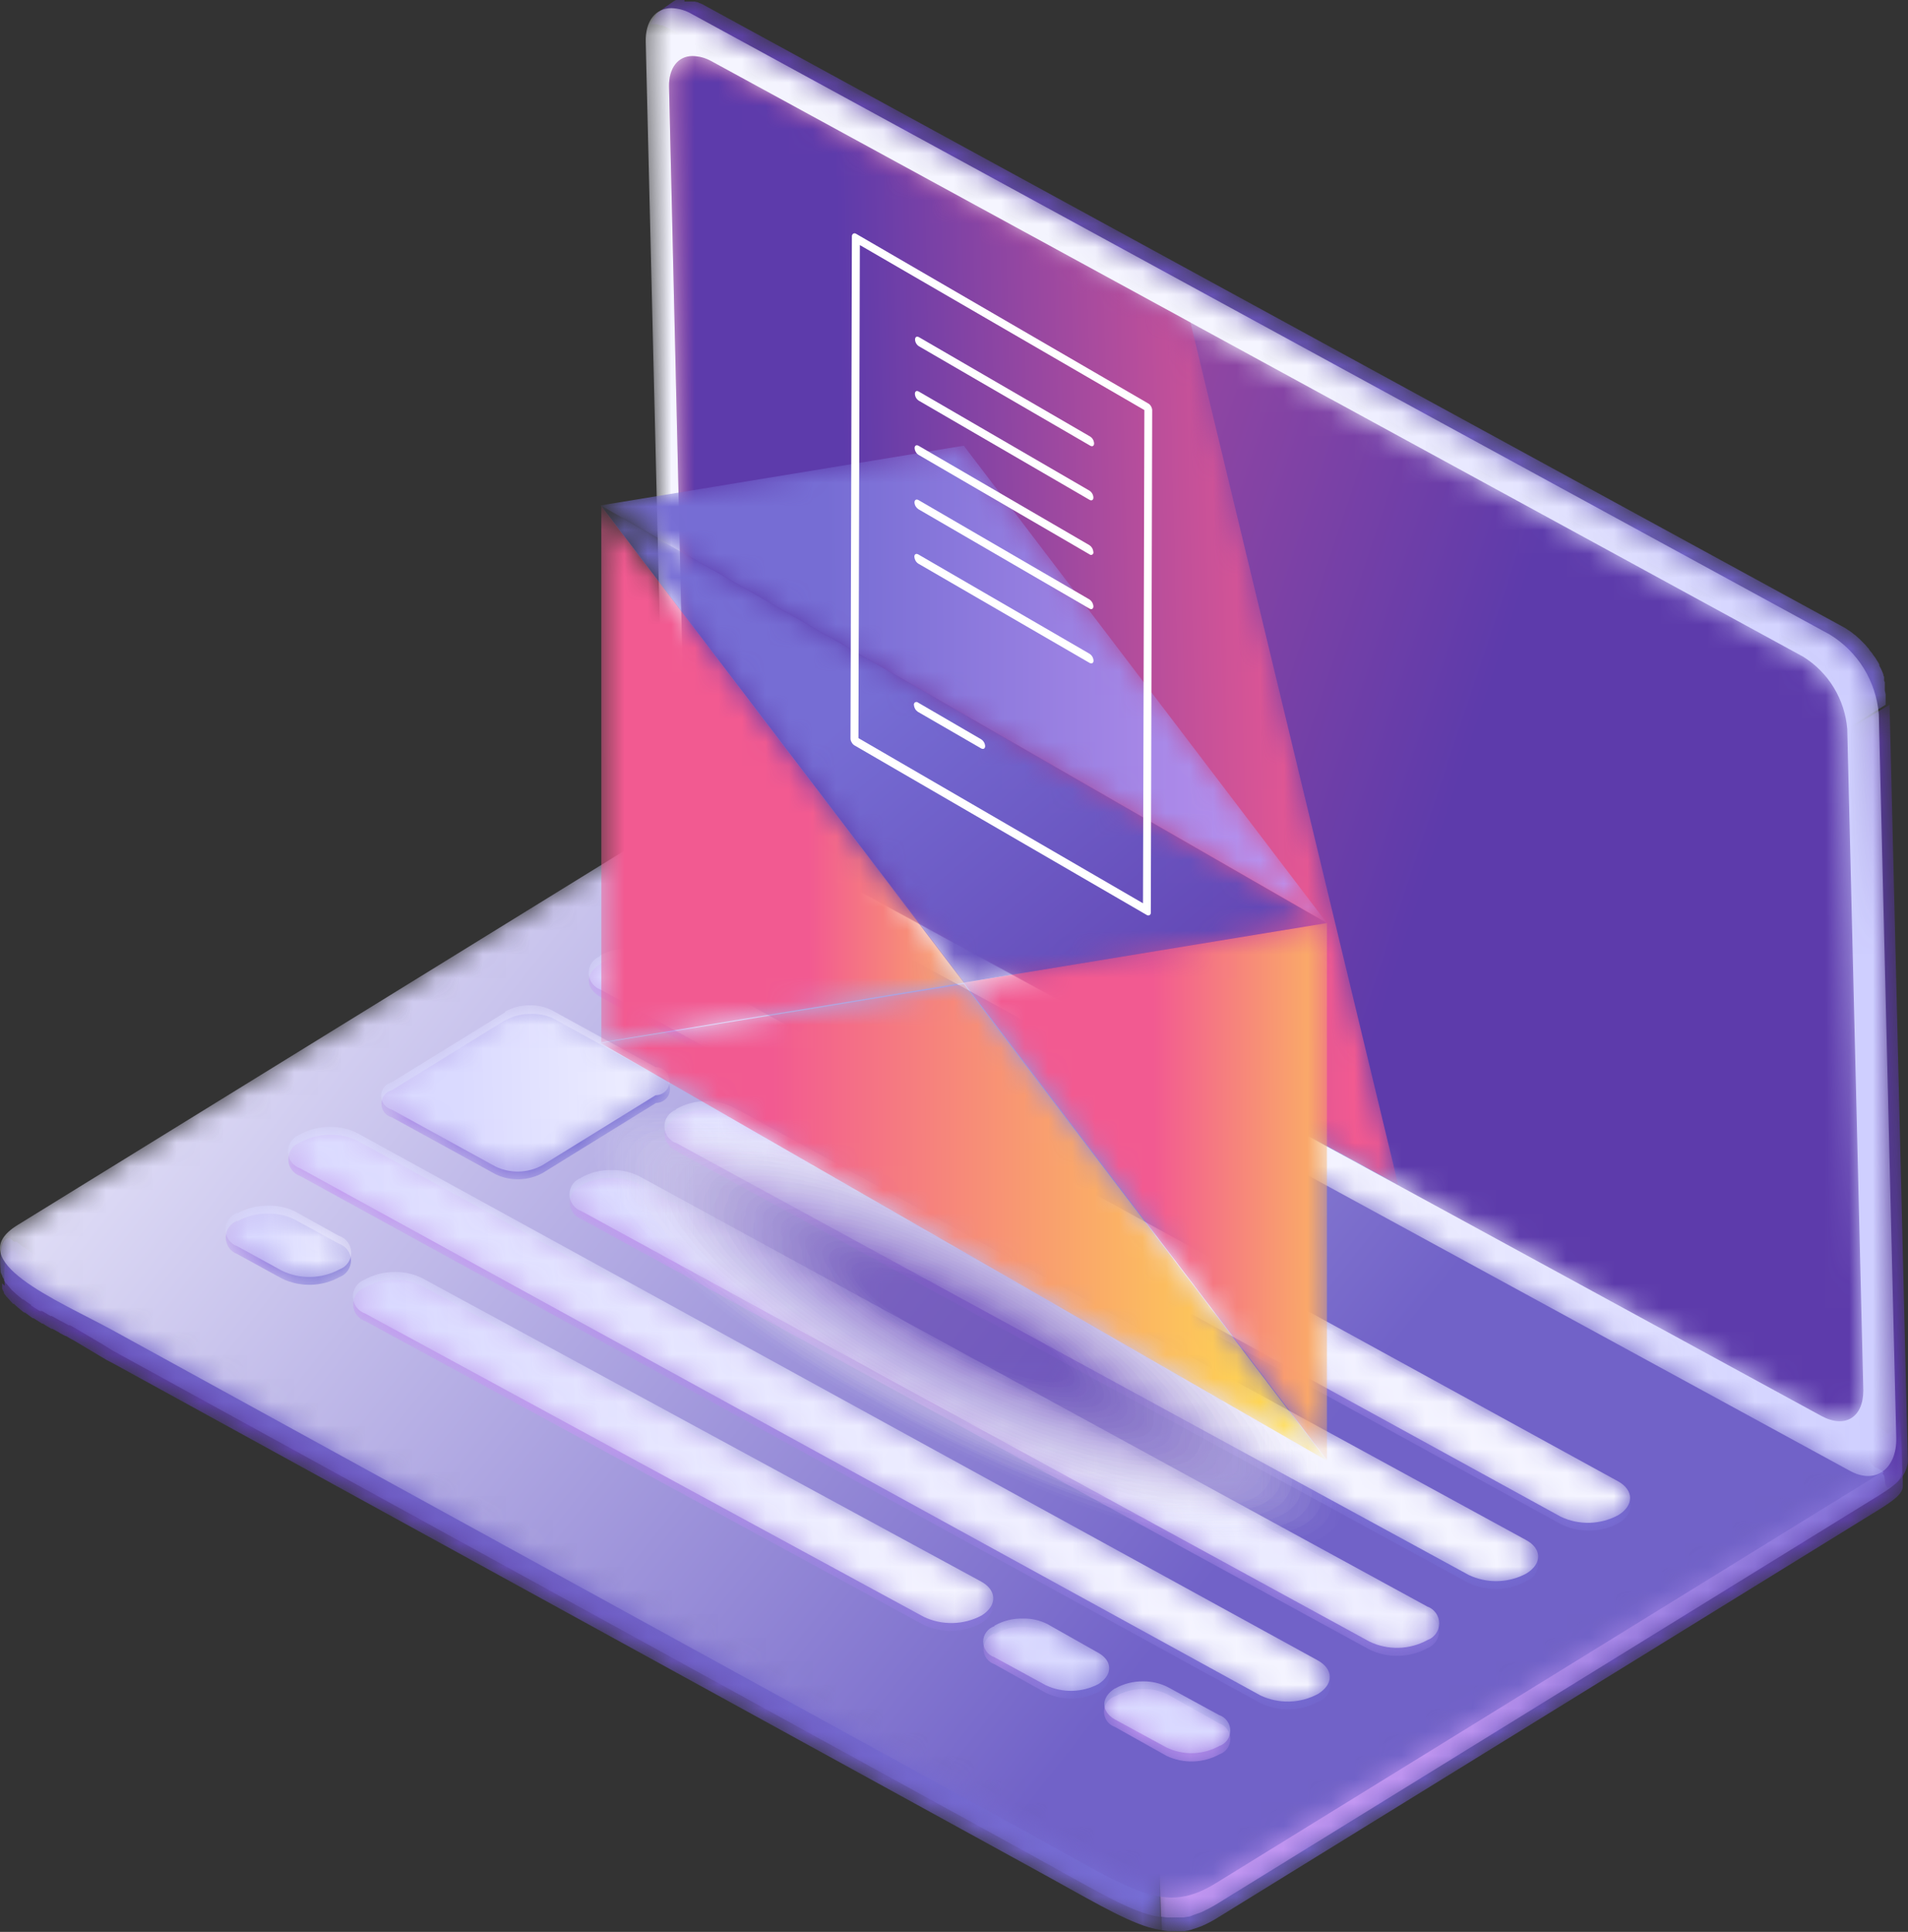<svg width="81" height="82" viewBox="0 0 81 82" fill="none" xmlns="http://www.w3.org/2000/svg">
<rect x="0" y="0" width="81" height="82" fill="#333333" stroke="none"/>
<g clip-path="url(#clip0_1_400)">
<mask id="mask0_1_400" style="mask-type:luminance" maskUnits="userSpaceOnUse" x="0" y="53" width="50" height="29">
<path d="M0.089 54.472C0.089 54.472 0.089 54.472 0.089 54.502C0.089 54.502 0.089 54.562 0.089 54.591C0.089 54.627 0.089 54.663 0.089 54.693C0.11 54.746 0.136 54.798 0.166 54.847V54.889L0.202 54.942L0.249 55.002C0.26 55.02 0.274 55.036 0.291 55.05L0.552 55.341H0.593C0.644 55.394 0.697 55.443 0.753 55.49C0.836 55.555 0.931 55.645 1.032 55.716H1.067L1.382 55.948H1.417L1.785 56.18H1.779C1.779 56.18 1.779 56.18 1.815 56.18C1.933 56.258 2.058 56.329 2.182 56.4H2.224L2.473 56.537L2.568 56.597L2.769 56.704C2.829 56.704 2.888 56.769 2.947 56.793C2.997 56.824 3.048 56.852 3.101 56.876L4.518 57.721L4.815 57.876L43.839 79.298C46.169 80.572 47.604 81.453 48.766 81.804C48.949 81.858 49.135 81.899 49.324 81.929L49.252 79.602C49.066 79.568 48.882 79.525 48.701 79.471C47.515 79.12 46.098 78.239 43.773 76.966L4.744 55.567L4.477 55.424H4.43L4.151 55.264L4.08 55.222L3.837 55.103L3.155 54.746L2.829 54.573C2.621 54.466 2.419 54.353 2.236 54.24H2.182L1.779 53.955L1.405 53.711L1.079 53.478H1.044L0.765 53.252L0.599 53.098C0.582 53.091 0.563 53.091 0.546 53.098C0.409 53.098 0.089 53.294 0.202 54.579" fill="white"/>
</mask>
<g mask="url(#mask0_1_400)">
<path d="M0.089 54.472C0.089 54.472 0.089 54.472 0.089 54.502C0.089 54.502 0.089 54.562 0.089 54.591C0.089 54.627 0.089 54.663 0.089 54.693C0.11 54.746 0.136 54.798 0.166 54.847V54.889L0.202 54.942L0.249 55.002C0.26 55.02 0.274 55.036 0.291 55.05L0.552 55.341H0.593C0.644 55.394 0.697 55.443 0.753 55.49C0.836 55.555 0.931 55.645 1.032 55.716H1.067L1.382 55.948H1.417L1.785 56.18H1.779C1.779 56.18 1.779 56.18 1.815 56.18C1.933 56.258 2.058 56.329 2.182 56.4H2.224L2.473 56.537L2.568 56.597L2.769 56.704C2.829 56.704 2.888 56.769 2.947 56.793C2.997 56.824 3.048 56.852 3.101 56.876L4.518 57.721L4.815 57.876L43.839 79.298C46.169 80.572 47.604 81.453 48.766 81.804C48.949 81.858 49.135 81.899 49.324 81.929L49.252 79.602C49.066 79.568 48.882 79.525 48.701 79.471C47.515 79.12 46.098 78.239 43.773 76.966L4.744 55.567L4.477 55.424H4.43L4.151 55.264L4.08 55.222L3.837 55.103L3.155 54.746L2.829 54.573C2.621 54.466 2.419 54.353 2.236 54.24H2.182L1.779 53.955L1.405 53.711L1.079 53.478H1.044L0.765 53.252L0.599 53.098C0.582 53.091 0.563 53.091 0.546 53.098C0.409 53.098 0.089 53.294 0.202 54.579" fill="url(#paint0_linear_1_400)"/>
</g>
<mask id="mask1_1_400" style="mask-type:luminance" maskUnits="userSpaceOnUse" x="49" y="60" width="32" height="22">
<path d="M79.624 61.786L51.648 79.043C51.433 79.18 51.207 79.299 50.972 79.4C50.862 79.449 50.749 79.491 50.634 79.525C50.559 79.553 50.481 79.575 50.403 79.59L50.225 79.632H50.059H49.893H49.715H49.525L49.252 79.602L49.324 81.929C49.413 81.948 49.505 81.962 49.596 81.97H49.964C50.017 81.967 50.071 81.967 50.124 81.97H50.296L50.474 81.935L50.705 81.863C50.812 81.828 50.925 81.792 51.037 81.744C51.273 81.641 51.501 81.519 51.719 81.381L79.69 64.124C80.383 63.696 80.798 63.398 80.781 63.053C80.781 62.274 80.739 61.506 80.715 60.726C80.715 61.066 80.318 61.363 79.624 61.786Z" fill="white"/>
</mask>
<g mask="url(#mask1_1_400)">
<path d="M79.624 61.786L51.648 79.043C51.433 79.18 51.207 79.299 50.972 79.4C50.862 79.449 50.749 79.491 50.634 79.525C50.559 79.553 50.481 79.575 50.403 79.59L50.225 79.632H50.059H49.893H49.715H49.525L49.252 79.602L49.324 81.929C49.413 81.948 49.505 81.962 49.596 81.97H49.964C50.017 81.967 50.071 81.967 50.124 81.97H50.296L50.474 81.935L50.705 81.863C50.812 81.828 50.925 81.792 51.037 81.744C51.273 81.641 51.501 81.519 51.719 81.381L79.69 64.124C80.383 63.696 80.798 63.398 80.781 63.053C80.781 62.274 80.739 61.506 80.715 60.726C80.715 61.066 80.318 61.363 79.624 61.786Z" fill="url(#paint1_linear_1_400)"/>
</g>
<mask id="mask2_1_400" style="mask-type:luminance" maskUnits="userSpaceOnUse" x="0" y="52" width="50" height="30">
<path d="M0.03 53.877C0.03 53.877 0.03 53.877 0.03 53.913C0.03 53.913 0.03 53.967 0.03 54.002C0.048 54.053 0.069 54.103 0.095 54.151C0.095 54.199 0.142 54.252 0.172 54.306V54.353L0.208 54.401L0.249 54.466C0.263 54.484 0.279 54.5 0.297 54.514L0.492 54.746C0.492 54.746 0.492 54.746 0.522 54.776L0.682 54.925L0.961 55.157H0.996C1.097 55.234 1.204 55.311 1.316 55.383V55.413L1.684 55.645H1.72H1.779L2.147 55.859H2.194L2.443 55.996L2.538 56.049L2.74 56.156L2.917 56.252H2.965L3.113 56.329L4.465 57.126L4.744 57.305L43.767 78.727C46.098 80.007 47.533 80.887 48.701 81.244C48.882 81.296 49.066 81.338 49.252 81.369L49.217 79.025C49.028 78.995 48.842 78.951 48.659 78.894C47.473 78.537 46.05 77.662 43.732 76.383L4.708 54.96L4.435 54.812H4.388L4.127 54.675L4.056 54.633C3.973 54.596 3.891 54.554 3.813 54.508L3.095 54.151L2.769 53.978C2.568 53.871 2.36 53.764 2.176 53.645H2.123C1.992 53.568 1.862 53.496 1.732 53.413L1.346 53.175L1.02 52.937H0.99L0.706 52.705H0.593L0.427 52.55C0.41 52.545 0.391 52.545 0.374 52.55C0.237 52.55 -0.083 52.741 0.03 54.032" fill="white"/>
</mask>
<g mask="url(#mask2_1_400)">
<path d="M0.03 53.877C0.03 53.877 0.03 53.877 0.03 53.913C0.03 53.913 0.03 53.967 0.03 54.002C0.048 54.053 0.069 54.103 0.095 54.151C0.095 54.199 0.142 54.252 0.172 54.306V54.353L0.208 54.401L0.249 54.466C0.263 54.484 0.279 54.5 0.297 54.514L0.492 54.746C0.492 54.746 0.492 54.746 0.522 54.776L0.682 54.925L0.961 55.157H0.996C1.097 55.234 1.204 55.311 1.316 55.383V55.413L1.684 55.645H1.72H1.779L2.147 55.859H2.194L2.443 55.996L2.538 56.049L2.74 56.156L2.917 56.252H2.965L3.113 56.329L4.465 57.126L4.744 57.305L43.767 78.727C46.098 80.007 47.533 80.887 48.701 81.244C48.882 81.296 49.066 81.338 49.252 81.369L49.217 79.025C49.028 78.995 48.842 78.951 48.659 78.894C47.473 78.537 46.05 77.662 43.732 76.383L4.708 54.96L4.435 54.812H4.388L4.127 54.675L4.056 54.633C3.973 54.596 3.891 54.554 3.813 54.508L3.095 54.151L2.769 53.978C2.568 53.871 2.36 53.764 2.176 53.645H2.123C1.992 53.568 1.862 53.496 1.732 53.413L1.346 53.175L1.02 52.937H0.99L0.706 52.705H0.593L0.427 52.55C0.41 52.545 0.391 52.545 0.374 52.55C0.237 52.55 -0.083 52.741 0.03 54.032" fill="url(#paint2_linear_1_400)"/>
</g>
<mask id="mask3_1_400" style="mask-type:luminance" maskUnits="userSpaceOnUse" x="49" y="60" width="32" height="22">
<path d="M79.565 61.191L51.589 78.436C51.373 78.574 51.147 78.695 50.913 78.799C50.803 78.846 50.69 78.886 50.575 78.918C50.499 78.947 50.422 78.971 50.343 78.989L50.165 79.025H49.993H49.833H49.466H49.217L49.282 81.357L49.555 81.387H49.744H49.916H50.082H50.254L50.426 81.357C50.509 81.357 50.586 81.316 50.663 81.286L50.996 81.167C51.229 81.059 51.457 80.938 51.678 80.804L79.648 63.547C80.348 63.119 80.751 62.821 80.739 62.482C80.739 61.708 80.698 60.935 80.674 60.149C80.674 60.494 80.277 60.792 79.583 61.215" fill="white"/>
</mask>
<g mask="url(#mask3_1_400)">
<path d="M79.565 61.191L51.589 78.436C51.373 78.574 51.147 78.695 50.913 78.799C50.803 78.846 50.69 78.886 50.575 78.918C50.499 78.947 50.422 78.971 50.343 78.989L50.165 79.025H49.993H49.833H49.466H49.217L49.282 81.357L49.555 81.387H49.744H49.916H50.082H50.254L50.426 81.357C50.509 81.357 50.586 81.316 50.663 81.286L50.996 81.167C51.229 81.059 51.457 80.938 51.678 80.804L79.648 63.547C80.348 63.119 80.751 62.821 80.739 62.482C80.739 61.708 80.698 60.935 80.674 60.149C80.674 60.494 80.277 60.792 79.583 61.215" fill="url(#paint3_linear_1_400)"/>
</g>
<mask id="mask4_1_400" style="mask-type:luminance" maskUnits="userSpaceOnUse" x="-1" y="34" width="82" height="47">
<path d="M28.724 34.74L0.747 51.997C-1.702 53.496 2.449 55.192 4.744 56.442L43.767 77.864C48.209 80.304 49.412 81.298 51.642 79.917L79.624 62.66C81.581 61.47 81.273 61.298 75.64 58.209L36.616 36.787C33.491 35.079 31.991 34.109 30.639 34.109C29.959 34.133 29.301 34.352 28.741 34.74" fill="white"/>
</mask>
<g mask="url(#mask4_1_400)">
<path d="M28.724 34.74L0.747 51.997C-1.702 53.496 2.449 55.192 4.744 56.442L43.767 77.864C48.209 80.304 49.412 81.298 51.642 79.917L79.624 62.66C81.581 61.47 81.273 61.298 75.64 58.209L36.616 36.787C33.491 35.079 31.991 34.109 30.639 34.109C29.959 34.133 29.301 34.352 28.741 34.74" fill="url(#paint4_linear_1_400)"/>
</g>
<mask id="mask5_1_400" style="mask-type:luminance" maskUnits="userSpaceOnUse" x="78" y="29" width="3" height="35">
<path d="M78.604 30.89L79.352 61.833C79.352 62.428 80.223 62.363 79.873 62.583C79.986 62.518 79.998 62.69 80.022 62.863C80.022 63.041 80.081 63.226 80.253 63.119C80.457 63.016 80.631 62.864 80.761 62.675C80.89 62.487 80.971 62.269 80.994 62.042L80.217 29.908L78.604 30.89Z" fill="white"/>
</mask>
<g mask="url(#mask5_1_400)">
<path d="M78.604 30.89L79.352 61.833C79.352 62.428 80.223 62.363 79.873 62.583C79.986 62.518 79.998 62.69 80.022 62.863C80.022 63.041 80.081 63.226 80.253 63.119C80.457 63.016 80.631 62.864 80.761 62.675C80.89 62.487 80.971 62.269 80.994 62.042L80.217 29.908L78.604 30.89Z" fill="url(#paint5_linear_1_400)"/>
</g>
<mask id="mask6_1_400" style="mask-type:luminance" maskUnits="userSpaceOnUse" x="27" y="-1" width="54" height="32">
<path d="M29.056 4.23526e-05H28.979C28.939 -0.003 28.899 -0.003 28.86 4.23524e-05L28.801 4.23526e-05C28.783 -0.002 28.765 -0.002 28.747 4.23526e-05H28.694L28.599 0.054C28.599 0.054 27.81 0.595 27.87 0.595C27.87 0.595 27.591 1.03 27.615 1.03H27.721H27.805H27.893L28.03 1.077H28.113C28.201 1.111 28.286 1.15 28.368 1.196L76.565 27.45C76.624 27.486 76.689 27.522 76.754 27.569L76.808 27.611C76.853 27.635 76.897 27.663 76.938 27.694C76.959 27.716 76.983 27.734 77.009 27.748L77.122 27.849L77.193 27.909L77.276 27.992L77.418 28.129C77.441 28.159 77.467 28.187 77.496 28.212C77.496 28.242 77.543 28.272 77.567 28.307L77.662 28.414L77.679 28.563C77.719 28.608 77.754 28.656 77.786 28.706C77.799 28.727 77.812 28.747 77.828 28.765C77.869 28.831 77.911 28.896 77.958 28.962C77.955 28.976 77.955 28.99 77.958 29.003L78.053 29.176C78.065 29.193 78.075 29.211 78.083 29.23L78.183 29.42C78.183 29.43 78.183 29.44 78.183 29.45C78.221 29.52 78.253 29.594 78.278 29.67C78.278 29.67 78.278 29.712 78.278 29.73L78.332 29.884C78.344 29.913 78.354 29.943 78.361 29.974C78.361 30.015 78.361 30.063 78.403 30.11V30.212C78.406 30.247 78.406 30.283 78.403 30.319C78.418 30.372 78.429 30.425 78.438 30.479C78.438 30.533 78.438 30.575 78.438 30.616C78.438 30.616 78.438 30.664 78.438 30.694C78.438 30.765 78.438 30.836 78.438 30.914L80.051 29.914C80.051 29.837 80.051 29.759 80.051 29.688C80.048 29.666 80.048 29.644 80.051 29.622V29.521C80.051 29.521 80.051 29.521 80.051 29.48C80.043 29.425 80.031 29.372 80.016 29.319C80.018 29.295 80.018 29.271 80.016 29.247C80.019 29.236 80.019 29.224 80.016 29.212C80.019 29.178 80.019 29.144 80.016 29.111C80.018 29.079 80.018 29.047 80.016 29.015V28.962C80.008 28.937 79.998 28.913 79.986 28.89C79.989 28.867 79.989 28.843 79.986 28.819C79.983 28.787 79.983 28.756 79.986 28.724C79.973 28.706 79.963 28.686 79.956 28.664C79.956 28.664 79.956 28.664 79.956 28.629L79.885 28.456C79.865 28.407 79.841 28.359 79.814 28.313C79.805 28.295 79.795 28.277 79.784 28.26V28.206C79.769 28.186 79.757 28.164 79.749 28.141L79.672 28.016C79.64 27.959 79.605 27.906 79.565 27.855L79.523 27.802C79.505 27.767 79.483 27.736 79.458 27.706C79.448 27.688 79.434 27.672 79.417 27.659L79.358 27.581C79.35 27.562 79.34 27.544 79.328 27.528L79.275 27.474C79.247 27.444 79.221 27.412 79.197 27.379L79.156 27.337L79.108 27.29C79.067 27.248 79.025 27.201 78.978 27.159C78.967 27.142 78.953 27.128 78.936 27.117L78.889 27.076L78.824 27.016C78.787 26.981 78.747 26.949 78.705 26.921L78.64 26.867L78.51 26.772L78.45 26.736C78.391 26.691 78.327 26.651 78.26 26.617L29.957 0.256C29.878 0.207 29.794 0.165 29.708 0.131H29.678L29.649 0.101L29.488 0.065H29.447C29.43 0.071 29.411 0.071 29.394 0.065H29.323H29.269H29.056" fill="white"/>
</mask>
<g mask="url(#mask6_1_400)">
<path d="M29.056 4.23526e-05H28.979C28.939 -0.003 28.899 -0.003 28.86 4.23524e-05L28.801 4.23526e-05C28.783 -0.002 28.765 -0.002 28.747 4.23526e-05H28.694L28.599 0.054C28.599 0.054 27.81 0.595 27.87 0.595C27.87 0.595 27.591 1.03 27.615 1.03H27.721H27.805H27.893L28.03 1.077H28.113C28.201 1.111 28.286 1.15 28.368 1.196L76.565 27.45C76.624 27.486 76.689 27.522 76.754 27.569L76.808 27.611C76.853 27.635 76.897 27.663 76.938 27.694C76.959 27.716 76.983 27.734 77.009 27.748L77.122 27.849L77.193 27.909L77.276 27.992L77.418 28.129C77.441 28.159 77.467 28.187 77.496 28.212C77.496 28.242 77.543 28.272 77.567 28.307L77.662 28.414L77.679 28.563C77.719 28.608 77.754 28.656 77.786 28.706C77.799 28.727 77.812 28.747 77.828 28.765C77.869 28.831 77.911 28.896 77.958 28.962C77.955 28.976 77.955 28.99 77.958 29.003L78.053 29.176C78.065 29.193 78.075 29.211 78.083 29.23L78.183 29.42C78.183 29.43 78.183 29.44 78.183 29.45C78.221 29.52 78.253 29.594 78.278 29.67C78.278 29.67 78.278 29.712 78.278 29.73L78.332 29.884C78.344 29.913 78.354 29.943 78.361 29.974C78.361 30.015 78.361 30.063 78.403 30.11V30.212C78.406 30.247 78.406 30.283 78.403 30.319C78.418 30.372 78.429 30.425 78.438 30.479C78.438 30.533 78.438 30.575 78.438 30.616C78.438 30.616 78.438 30.664 78.438 30.694C78.438 30.765 78.438 30.836 78.438 30.914L80.051 29.914C80.051 29.837 80.051 29.759 80.051 29.688C80.048 29.666 80.048 29.644 80.051 29.622V29.521C80.051 29.521 80.051 29.521 80.051 29.48C80.043 29.425 80.031 29.372 80.016 29.319C80.018 29.295 80.018 29.271 80.016 29.247C80.019 29.236 80.019 29.224 80.016 29.212C80.019 29.178 80.019 29.144 80.016 29.111C80.018 29.079 80.018 29.047 80.016 29.015V28.962C80.008 28.937 79.998 28.913 79.986 28.89C79.989 28.867 79.989 28.843 79.986 28.819C79.983 28.787 79.983 28.756 79.986 28.724C79.973 28.706 79.963 28.686 79.956 28.664C79.956 28.664 79.956 28.664 79.956 28.629L79.885 28.456C79.865 28.407 79.841 28.359 79.814 28.313C79.805 28.295 79.795 28.277 79.784 28.26V28.206C79.769 28.186 79.757 28.164 79.749 28.141L79.672 28.016C79.64 27.959 79.605 27.906 79.565 27.855L79.523 27.802C79.505 27.767 79.483 27.736 79.458 27.706C79.448 27.688 79.434 27.672 79.417 27.659L79.358 27.581C79.35 27.562 79.34 27.544 79.328 27.528L79.275 27.474C79.247 27.444 79.221 27.412 79.197 27.379L79.156 27.337L79.108 27.29C79.067 27.248 79.025 27.201 78.978 27.159C78.967 27.142 78.953 27.128 78.936 27.117L78.889 27.076L78.824 27.016C78.787 26.981 78.747 26.949 78.705 26.921L78.64 26.867L78.51 26.772L78.45 26.736C78.391 26.691 78.327 26.651 78.26 26.617L29.957 0.256C29.878 0.207 29.794 0.165 29.708 0.131H29.678L29.649 0.101L29.488 0.065H29.447C29.43 0.071 29.411 0.071 29.394 0.065H29.323H29.269H29.056" fill="url(#paint6_linear_1_400)"/>
</g>
<mask id="mask7_1_400" style="mask-type:luminance" maskUnits="userSpaceOnUse" x="27" y="0" width="54" height="63">
<path d="M27.413 1.785L28.16 32.729C28.216 33.417 28.434 34.082 28.796 34.67C29.158 35.258 29.653 35.751 30.242 36.109L78.551 62.44C79.66 63.035 80.532 62.303 80.502 61.036L79.761 30.313C79.704 29.624 79.486 28.959 79.125 28.372C78.763 27.784 78.268 27.291 77.679 26.933L29.37 0.595C29.107 0.44 28.809 0.354 28.504 0.345C27.84 0.345 27.389 0.881 27.413 1.785Z" fill="white"/>
</mask>
<g mask="url(#mask7_1_400)">
<path d="M27.413 1.785L28.16 32.729C28.216 33.417 28.434 34.082 28.796 34.67C29.158 35.258 29.653 35.751 30.242 36.109L78.551 62.44C79.66 63.035 80.532 62.303 80.502 61.036L79.761 30.313C79.704 29.624 79.486 28.959 79.125 28.372C78.763 27.784 78.268 27.291 77.679 26.933L29.37 0.595C29.107 0.44 28.809 0.354 28.504 0.345C27.84 0.345 27.389 0.881 27.413 1.785Z" fill="url(#paint7_linear_1_400)"/>
</g>
<mask id="mask8_1_400" style="mask-type:luminance" maskUnits="userSpaceOnUse" x="28" y="2" width="52" height="59">
<path d="M28.403 3.666L29.056 31.747C29.106 32.37 29.302 32.973 29.628 33.506C29.953 34.04 30.399 34.489 30.929 34.817L77.324 60.102C78.326 60.643 79.103 60.167 79.103 59.019L78.421 30.943C78.37 30.32 78.174 29.717 77.849 29.184C77.523 28.65 77.077 28.201 76.547 27.873L30.182 2.589C29.94 2.456 29.669 2.384 29.394 2.38C28.801 2.38 28.386 2.862 28.403 3.689" fill="white"/>
</mask>
<g mask="url(#mask8_1_400)">
<path d="M28.403 3.666L29.056 31.747C29.106 32.37 29.302 32.973 29.628 33.506C29.953 34.04 30.399 34.489 30.929 34.817L77.324 60.102C78.326 60.643 79.103 60.167 79.103 59.019L78.421 30.943C78.37 30.32 78.174 29.717 77.849 29.184C77.523 28.65 77.077 28.201 76.547 27.873L30.182 2.589C29.94 2.456 29.669 2.384 29.394 2.38C28.801 2.38 28.386 2.862 28.403 3.689" fill="url(#paint8_linear_1_400)"/>
</g>
<mask id="mask9_1_400" style="mask-type:luminance" maskUnits="userSpaceOnUse" x="28" y="2" width="32" height="49">
<path d="M28.403 3.66L29.056 31.741C29.109 32.366 29.309 32.97 29.639 33.504C29.968 34.037 30.419 34.485 30.953 34.811L59.356 50.283L50.539 13.687L30.176 2.583C29.936 2.452 29.667 2.383 29.394 2.38C28.801 2.38 28.386 2.862 28.403 3.689" fill="white"/>
</mask>
<g mask="url(#mask9_1_400)">
<path d="M28.403 3.66L29.056 31.741C29.109 32.366 29.309 32.97 29.639 33.504C29.968 34.037 30.419 34.485 30.953 34.811L59.356 50.283L50.539 13.687L30.176 2.583C29.936 2.452 29.667 2.383 29.394 2.38C28.801 2.38 28.386 2.862 28.403 3.689" fill="url(#paint9_linear_1_400)"/>
</g>
<mask id="mask10_1_400" style="mask-type:luminance" maskUnits="userSpaceOnUse" x="46" y="71" width="7" height="4">
<path d="M47.331 72.003C47.196 72.049 47.078 72.136 46.995 72.252C46.911 72.369 46.867 72.508 46.867 72.652C46.867 72.795 46.911 72.935 46.995 73.051C47.078 73.167 47.196 73.255 47.331 73.3L49.519 74.526C49.873 74.695 50.262 74.777 50.654 74.765C51.045 74.754 51.429 74.65 51.773 74.461C51.907 74.413 52.024 74.325 52.106 74.209C52.189 74.092 52.233 73.952 52.233 73.809C52.233 73.666 52.189 73.526 52.106 73.409C52.024 73.293 51.907 73.205 51.773 73.157L49.59 71.932C49.265 71.768 48.905 71.686 48.541 71.694C48.125 71.688 47.715 71.795 47.355 72.003" fill="white"/>
</mask>
<g mask="url(#mask10_1_400)">
<path d="M47.331 72.003C47.196 72.049 47.078 72.136 46.995 72.252C46.911 72.369 46.867 72.508 46.867 72.652C46.867 72.795 46.911 72.935 46.995 73.051C47.078 73.167 47.196 73.255 47.331 73.3L49.519 74.526C49.873 74.695 50.262 74.777 50.654 74.765C51.045 74.754 51.429 74.65 51.773 74.461C51.907 74.413 52.024 74.325 52.106 74.209C52.189 74.092 52.233 73.952 52.233 73.809C52.233 73.666 52.189 73.526 52.106 73.409C52.024 73.293 51.907 73.205 51.773 73.157L49.59 71.932C49.265 71.768 48.905 71.686 48.541 71.694C48.125 71.688 47.715 71.795 47.355 72.003" fill="url(#paint10_linear_1_400)"/>
</g>
<mask id="mask11_1_400" style="mask-type:luminance" maskUnits="userSpaceOnUse" x="41" y="69" width="7" height="4">
<path d="M42.22 69.331C42.083 69.377 41.964 69.465 41.88 69.582C41.795 69.7 41.75 69.841 41.75 69.986C41.75 70.13 41.795 70.272 41.88 70.389C41.964 70.506 42.083 70.594 42.22 70.64L44.408 71.86C44.762 72.028 45.15 72.111 45.541 72.1C45.933 72.09 46.316 71.987 46.661 71.801C47.254 71.42 47.254 70.837 46.661 70.492L44.473 69.301C44.146 69.135 43.784 69.051 43.417 69.057C43.002 69.05 42.593 69.155 42.231 69.361" fill="white"/>
</mask>
<g mask="url(#mask11_1_400)">
<path d="M42.22 69.331C42.083 69.377 41.964 69.465 41.88 69.582C41.795 69.7 41.75 69.841 41.75 69.986C41.75 70.13 41.795 70.272 41.88 70.389C41.964 70.506 42.083 70.594 42.22 70.64L44.408 71.86C44.762 72.028 45.15 72.111 45.541 72.1C45.933 72.09 46.316 71.987 46.661 71.801C47.254 71.42 47.254 70.837 46.661 70.492L44.473 69.301C44.146 69.135 43.784 69.051 43.417 69.057C43.002 69.05 42.593 69.155 42.231 69.361" fill="url(#paint11_linear_1_400)"/>
</g>
<mask id="mask12_1_400" style="mask-type:luminance" maskUnits="userSpaceOnUse" x="16" y="43" width="13" height="8">
<path d="M21.454 43.297L16.639 46.272C16.511 46.305 16.397 46.379 16.316 46.483C16.234 46.588 16.19 46.717 16.19 46.85C16.19 46.982 16.234 47.111 16.316 47.216C16.397 47.32 16.511 47.395 16.639 47.427L21.051 49.849C21.363 49.995 21.706 50.066 22.051 50.055C22.396 50.045 22.733 49.954 23.037 49.789L27.852 46.814C28.009 46.814 28.16 46.751 28.271 46.64C28.383 46.528 28.445 46.377 28.445 46.219C28.445 46.061 28.383 45.91 28.271 45.798C28.16 45.686 28.009 45.624 27.852 45.624L23.446 43.208C23.159 43.08 22.847 43.021 22.533 43.035C22.164 43.028 21.8 43.118 21.477 43.297" fill="white"/>
</mask>
<g mask="url(#mask12_1_400)">
<path d="M21.454 43.297L16.639 46.272C16.511 46.305 16.397 46.379 16.316 46.483C16.234 46.588 16.19 46.717 16.19 46.85C16.19 46.982 16.234 47.111 16.316 47.216C16.397 47.32 16.511 47.395 16.639 47.427L21.051 49.849C21.363 49.995 21.706 50.066 22.051 50.055C22.396 50.045 22.733 49.954 23.037 49.789L27.852 46.814C28.009 46.814 28.16 46.751 28.271 46.64C28.383 46.528 28.445 46.377 28.445 46.219C28.445 46.061 28.383 45.91 28.271 45.798C28.16 45.686 28.009 45.624 27.852 45.624L23.446 43.208C23.159 43.08 22.847 43.021 22.533 43.035C22.164 43.028 21.8 43.118 21.477 43.297" fill="url(#paint12_linear_1_400)"/>
</g>
<mask id="mask13_1_400" style="mask-type:luminance" maskUnits="userSpaceOnUse" x="24" y="40" width="46" height="25">
<path d="M25.498 40.905C24.822 41.321 24.834 41.964 25.527 42.339L66.277 64.701C66.661 64.887 67.084 64.979 67.511 64.968C67.938 64.958 68.356 64.846 68.731 64.642C69.401 64.225 69.39 63.589 68.731 63.214L27.935 40.845C27.568 40.658 27.16 40.566 26.749 40.578C26.295 40.57 25.847 40.683 25.45 40.905" fill="white"/>
</mask>
<g mask="url(#mask13_1_400)">
<path d="M25.498 40.905C24.822 41.321 24.834 41.964 25.527 42.339L66.277 64.701C66.661 64.887 67.084 64.979 67.511 64.968C67.938 64.958 68.356 64.846 68.731 64.642C69.401 64.225 69.39 63.589 68.731 63.214L27.935 40.845C27.568 40.658 27.16 40.566 26.749 40.578C26.295 40.57 25.847 40.683 25.45 40.905" fill="url(#paint13_linear_1_400)"/>
</g>
<mask id="mask14_1_400" style="mask-type:luminance" maskUnits="userSpaceOnUse" x="12" y="48" width="45" height="25">
<path d="M12.731 48.498C12.584 48.552 12.458 48.651 12.37 48.781C12.282 48.911 12.236 49.065 12.239 49.223C12.242 49.38 12.294 49.532 12.388 49.658C12.481 49.784 12.612 49.878 12.761 49.926L53.516 72.294C53.901 72.478 54.325 72.568 54.751 72.556C55.178 72.545 55.595 72.433 55.971 72.229C56.118 72.176 56.245 72.079 56.335 71.951C56.425 71.822 56.474 71.669 56.474 71.512C56.474 71.355 56.425 71.202 56.335 71.074C56.245 70.945 56.118 70.848 55.971 70.795L15.186 48.426C14.829 48.248 14.435 48.158 14.036 48.165C13.579 48.156 13.128 48.271 12.731 48.498Z" fill="white"/>
</mask>
<g mask="url(#mask14_1_400)">
<path d="M12.731 48.498C12.584 48.552 12.458 48.651 12.37 48.781C12.282 48.911 12.236 49.065 12.239 49.223C12.242 49.38 12.294 49.532 12.388 49.658C12.481 49.784 12.612 49.878 12.761 49.926L53.516 72.294C53.901 72.478 54.325 72.568 54.751 72.556C55.178 72.545 55.595 72.433 55.971 72.229C56.118 72.176 56.245 72.079 56.335 71.951C56.425 71.822 56.474 71.669 56.474 71.512C56.474 71.355 56.425 71.202 56.335 71.074C56.245 70.945 56.118 70.848 55.971 70.795L15.186 48.426C14.829 48.248 14.435 48.158 14.036 48.165C13.579 48.156 13.128 48.271 12.731 48.498Z" fill="url(#paint14_linear_1_400)"/>
</g>
<mask id="mask15_1_400" style="mask-type:luminance" maskUnits="userSpaceOnUse" x="28" y="47" width="38" height="21">
<path d="M28.712 47.433C28.042 47.843 28.048 48.486 28.712 48.861L62.333 67.183C62.719 67.366 63.142 67.456 63.569 67.445C63.995 67.433 64.413 67.321 64.788 67.118C64.936 67.066 65.064 66.97 65.155 66.842C65.246 66.714 65.295 66.561 65.295 66.403C65.295 66.246 65.246 66.093 65.155 65.965C65.064 65.837 64.936 65.741 64.788 65.689L31.161 47.367C30.803 47.184 30.406 47.092 30.004 47.099C29.551 47.091 29.105 47.206 28.712 47.433Z" fill="white"/>
</mask>
<g mask="url(#mask15_1_400)">
<path d="M28.712 47.433C28.042 47.843 28.048 48.486 28.712 48.861L62.333 67.183C62.719 67.366 63.142 67.456 63.569 67.445C63.995 67.433 64.413 67.321 64.788 67.118C64.936 67.066 65.064 66.97 65.155 66.842C65.246 66.714 65.295 66.561 65.295 66.403C65.295 66.246 65.246 66.093 65.155 65.965C65.064 65.837 64.936 65.741 64.788 65.689L31.161 47.367C30.803 47.184 30.406 47.092 30.004 47.099C29.551 47.091 29.105 47.206 28.712 47.433Z" fill="url(#paint15_linear_1_400)"/>
</g>
<mask id="mask16_1_400" style="mask-type:luminance" maskUnits="userSpaceOnUse" x="14" y="54" width="29" height="16">
<path d="M15.482 54.651C15.336 54.705 15.209 54.804 15.121 54.934C15.033 55.064 14.987 55.218 14.991 55.376C14.994 55.533 15.046 55.685 15.139 55.811C15.233 55.937 15.363 56.031 15.512 56.079L39.196 68.962C39.581 69.146 40.004 69.235 40.431 69.224C40.857 69.212 41.275 69.1 41.65 68.897C42.321 68.48 42.309 67.849 41.65 67.469L17.931 54.585C17.576 54.404 17.18 54.314 16.781 54.324C16.327 54.313 15.878 54.426 15.482 54.651Z" fill="white"/>
</mask>
<g mask="url(#mask16_1_400)">
<path d="M15.482 54.651C15.336 54.705 15.209 54.804 15.121 54.934C15.033 55.064 14.987 55.218 14.991 55.376C14.994 55.533 15.046 55.685 15.139 55.811C15.233 55.937 15.363 56.031 15.512 56.079L39.196 68.962C39.581 69.146 40.004 69.235 40.431 69.224C40.857 69.212 41.275 69.1 41.65 68.897C42.321 68.48 42.309 67.849 41.65 67.469L17.931 54.585C17.576 54.404 17.18 54.314 16.781 54.324C16.327 54.313 15.878 54.426 15.482 54.651Z" fill="url(#paint16_linear_1_400)"/>
</g>
<mask id="mask17_1_400" style="mask-type:luminance" maskUnits="userSpaceOnUse" x="24" y="49" width="38" height="22">
<path d="M24.691 50.319C24.544 50.372 24.417 50.469 24.327 50.597C24.237 50.726 24.188 50.879 24.188 51.036C24.188 51.193 24.237 51.346 24.327 51.474C24.417 51.603 24.544 51.7 24.691 51.753L58.147 70.021C58.532 70.206 58.955 70.297 59.382 70.285C59.809 70.274 60.227 70.161 60.602 69.956C60.748 69.901 60.874 69.801 60.962 69.671C61.05 69.541 61.095 69.386 61.091 69.229C61.087 69.072 61.034 68.92 60.94 68.794C60.846 68.668 60.715 68.575 60.566 68.528L27.146 50.259C26.779 50.073 26.371 49.983 25.96 49.997C25.507 49.988 25.059 50.099 24.662 50.319" fill="white"/>
</mask>
<g mask="url(#mask17_1_400)">
<path d="M24.691 50.319C24.544 50.372 24.417 50.469 24.327 50.597C24.237 50.726 24.188 50.879 24.188 51.036C24.188 51.193 24.237 51.346 24.327 51.474C24.417 51.603 24.544 51.7 24.691 51.753L58.147 70.021C58.532 70.206 58.955 70.297 59.382 70.285C59.809 70.274 60.227 70.161 60.602 69.956C60.748 69.901 60.874 69.801 60.962 69.671C61.05 69.541 61.095 69.386 61.091 69.229C61.087 69.072 61.034 68.92 60.94 68.794C60.846 68.668 60.715 68.575 60.566 68.528L27.146 50.259C26.779 50.073 26.371 49.983 25.96 49.997C25.507 49.988 25.059 50.099 24.662 50.319" fill="url(#paint17_linear_1_400)"/>
</g>
<mask id="mask18_1_400" style="mask-type:luminance" maskUnits="userSpaceOnUse" x="9" y="51" width="6" height="4">
<path d="M10.081 51.812C9.935 51.865 9.809 51.962 9.719 52.089C9.63 52.216 9.582 52.368 9.582 52.523C9.582 52.679 9.63 52.831 9.719 52.958C9.809 53.085 9.935 53.182 10.081 53.234L11.972 54.27C12.355 54.455 12.777 54.546 13.201 54.534C13.627 54.523 14.043 54.41 14.415 54.205C14.561 54.15 14.686 54.052 14.773 53.923C14.86 53.794 14.905 53.642 14.902 53.486C14.899 53.33 14.848 53.179 14.755 53.054C14.662 52.929 14.533 52.836 14.386 52.788L12.524 51.771C12.17 51.589 11.776 51.498 11.379 51.509C10.927 51.498 10.48 51.611 10.086 51.836" fill="white"/>
</mask>
<g mask="url(#mask18_1_400)">
<path d="M10.081 51.812C9.935 51.865 9.809 51.962 9.719 52.089C9.63 52.216 9.582 52.368 9.582 52.523C9.582 52.679 9.63 52.831 9.719 52.958C9.809 53.085 9.935 53.182 10.081 53.234L11.972 54.27C12.355 54.455 12.777 54.546 13.201 54.534C13.627 54.523 14.043 54.41 14.415 54.205C14.561 54.15 14.686 54.052 14.773 53.923C14.86 53.794 14.905 53.642 14.902 53.486C14.899 53.33 14.848 53.179 14.755 53.054C14.662 52.929 14.533 52.836 14.386 52.788L12.524 51.771C12.17 51.589 11.776 51.498 11.379 51.509C10.927 51.498 10.48 51.611 10.086 51.836" fill="url(#paint18_linear_1_400)"/>
</g>
<mask id="mask19_1_400" style="mask-type:luminance" maskUnits="userSpaceOnUse" x="46" y="71" width="7" height="4">
<path d="M47.325 71.67C46.732 72.05 46.732 72.634 47.325 72.979L49.513 74.169C49.865 74.34 50.253 74.424 50.644 74.414C51.035 74.404 51.418 74.299 51.761 74.109C51.897 74.064 52.016 73.976 52.1 73.858C52.185 73.741 52.23 73.6 52.23 73.455C52.23 73.31 52.185 73.169 52.1 73.052C52.016 72.934 51.897 72.846 51.761 72.8L49.578 71.61C49.251 71.445 48.889 71.361 48.523 71.366C48.108 71.362 47.699 71.466 47.337 71.67" fill="white"/>
</mask>
<g mask="url(#mask19_1_400)">
<path d="M47.325 71.67C46.732 72.05 46.732 72.634 47.325 72.979L49.513 74.169C49.865 74.34 50.253 74.424 50.644 74.414C51.035 74.404 51.418 74.299 51.761 74.109C51.897 74.064 52.016 73.976 52.1 73.858C52.185 73.741 52.23 73.6 52.23 73.455C52.23 73.31 52.185 73.169 52.1 73.052C52.016 72.934 51.897 72.846 51.761 72.8L49.578 71.61C49.251 71.445 48.889 71.361 48.523 71.366C48.108 71.362 47.699 71.466 47.337 71.67" fill="url(#paint19_linear_1_400)"/>
</g>
<mask id="mask20_1_400" style="mask-type:luminance" maskUnits="userSpaceOnUse" x="41" y="68" width="7" height="4">
<path d="M42.208 69.028C42.071 69.073 41.952 69.161 41.868 69.279C41.784 69.396 41.738 69.537 41.738 69.682C41.738 69.827 41.784 69.968 41.868 70.085C41.952 70.203 42.071 70.291 42.208 70.337L44.39 71.527C44.744 71.695 45.132 71.777 45.523 71.768C45.914 71.758 46.298 71.658 46.643 71.473C47.236 71.093 47.236 70.503 46.643 70.164L44.473 68.938C44.145 68.771 43.78 68.689 43.411 68.7C42.997 68.692 42.587 68.794 42.226 68.998" fill="white"/>
</mask>
<g mask="url(#mask20_1_400)">
<path d="M42.208 69.028C42.071 69.073 41.952 69.161 41.868 69.279C41.784 69.396 41.738 69.537 41.738 69.682C41.738 69.827 41.784 69.968 41.868 70.085C41.952 70.203 42.071 70.291 42.208 70.337L44.39 71.527C44.744 71.695 45.132 71.777 45.523 71.768C45.914 71.758 46.298 71.658 46.643 71.473C47.236 71.093 47.236 70.503 46.643 70.164L44.473 68.938C44.145 68.771 43.78 68.689 43.411 68.7C42.997 68.692 42.587 68.794 42.226 68.998" fill="url(#paint20_linear_1_400)"/>
</g>
<mask id="mask21_1_400" style="mask-type:luminance" maskUnits="userSpaceOnUse" x="16" y="42" width="13" height="8">
<path d="M21.448 42.964L16.627 45.939C16.499 45.971 16.385 46.046 16.304 46.15C16.222 46.255 16.178 46.384 16.178 46.516C16.178 46.649 16.222 46.778 16.304 46.882C16.385 46.987 16.499 47.061 16.627 47.094L21.039 49.516C21.349 49.664 21.691 49.737 22.035 49.727C22.38 49.718 22.717 49.627 23.019 49.462L27.834 46.487C27.991 46.487 28.142 46.424 28.253 46.312C28.365 46.201 28.427 46.049 28.427 45.892C28.427 45.734 28.365 45.582 28.253 45.471C28.142 45.359 27.991 45.297 27.834 45.297L23.428 42.88C23.14 42.736 22.82 42.664 22.497 42.672C22.131 42.666 21.769 42.756 21.448 42.934" fill="white"/>
</mask>
<g mask="url(#mask21_1_400)">
<path d="M21.448 42.964L16.627 45.939C16.499 45.971 16.385 46.046 16.304 46.15C16.222 46.255 16.178 46.384 16.178 46.516C16.178 46.649 16.222 46.778 16.304 46.882C16.385 46.987 16.499 47.061 16.627 47.094L21.039 49.516C21.349 49.664 21.691 49.737 22.035 49.727C22.38 49.718 22.717 49.627 23.019 49.462L27.834 46.487C27.991 46.487 28.142 46.424 28.253 46.312C28.365 46.201 28.427 46.049 28.427 45.892C28.427 45.734 28.365 45.582 28.253 45.471C28.142 45.359 27.991 45.297 27.834 45.297L23.428 42.88C23.14 42.736 22.82 42.664 22.497 42.672C22.131 42.666 21.769 42.756 21.448 42.934" fill="url(#paint21_linear_1_400)"/>
</g>
<mask id="mask22_1_400" style="mask-type:luminance" maskUnits="userSpaceOnUse" x="24" y="40" width="46" height="25">
<path d="M25.498 40.578C25.35 40.629 25.222 40.725 25.131 40.853C25.04 40.981 24.991 41.135 24.991 41.292C24.991 41.449 25.04 41.602 25.131 41.73C25.222 41.858 25.35 41.954 25.498 42.006L66.253 64.374C66.637 64.558 67.06 64.647 67.485 64.636C67.911 64.624 68.328 64.512 68.702 64.309C69.372 63.898 69.366 63.255 68.702 62.881L27.923 40.512C27.556 40.327 27.148 40.237 26.737 40.25C26.283 40.24 25.834 40.353 25.439 40.578" fill="white"/>
</mask>
<g mask="url(#mask22_1_400)">
<path d="M25.498 40.578C25.35 40.629 25.222 40.725 25.131 40.853C25.04 40.981 24.991 41.135 24.991 41.292C24.991 41.449 25.04 41.602 25.131 41.73C25.222 41.858 25.35 41.954 25.498 42.006L66.253 64.374C66.637 64.558 67.06 64.647 67.485 64.636C67.911 64.624 68.328 64.512 68.702 64.309C69.372 63.898 69.366 63.255 68.702 62.881L27.923 40.512C27.556 40.327 27.148 40.237 26.737 40.25C26.283 40.24 25.834 40.353 25.439 40.578" fill="url(#paint22_linear_1_400)"/>
</g>
<mask id="mask23_1_400" style="mask-type:luminance" maskUnits="userSpaceOnUse" x="12" y="47" width="45" height="26">
<path d="M12.719 48.165C12.572 48.219 12.446 48.318 12.358 48.448C12.27 48.578 12.224 48.732 12.227 48.889C12.23 49.046 12.283 49.199 12.376 49.325C12.47 49.451 12.6 49.544 12.749 49.593L53.504 71.961C53.889 72.145 54.313 72.234 54.739 72.223C55.166 72.212 55.584 72.1 55.959 71.896C56.629 71.479 56.617 70.843 55.929 70.468L15.174 48.099C14.819 47.916 14.423 47.824 14.024 47.831C13.567 47.823 13.117 47.938 12.719 48.165Z" fill="white"/>
</mask>
<g mask="url(#mask23_1_400)">
<path d="M12.719 48.165C12.572 48.219 12.446 48.318 12.358 48.448C12.27 48.578 12.224 48.732 12.227 48.889C12.23 49.046 12.283 49.199 12.376 49.325C12.47 49.451 12.6 49.544 12.749 49.593L53.504 71.961C53.889 72.145 54.313 72.234 54.739 72.223C55.166 72.212 55.584 72.1 55.959 71.896C56.629 71.479 56.617 70.843 55.929 70.468L15.174 48.099C14.819 47.916 14.423 47.824 14.024 47.831C13.567 47.823 13.117 47.938 12.719 48.165Z" fill="url(#paint23_linear_1_400)"/>
</g>
<mask id="mask24_1_400" style="mask-type:luminance" maskUnits="userSpaceOnUse" x="28" y="46" width="38" height="22">
<path d="M28.7 47.099C28.553 47.154 28.427 47.253 28.338 47.383C28.25 47.513 28.205 47.667 28.208 47.824C28.211 47.981 28.263 48.133 28.357 48.26C28.45 48.386 28.581 48.479 28.73 48.528L62.351 66.85C62.737 67.033 63.16 67.123 63.586 67.111C64.013 67.1 64.431 66.988 64.806 66.784C65.476 66.368 65.464 65.731 64.776 65.362L31.155 47.01C30.797 46.828 30.4 46.736 29.999 46.742C29.544 46.734 29.095 46.849 28.7 47.076" fill="white"/>
</mask>
<g mask="url(#mask24_1_400)">
<path d="M28.7 47.099C28.553 47.154 28.427 47.253 28.338 47.383C28.25 47.513 28.205 47.667 28.208 47.824C28.211 47.981 28.263 48.133 28.357 48.26C28.45 48.386 28.581 48.479 28.73 48.528L62.351 66.85C62.737 67.033 63.16 67.123 63.586 67.111C64.013 67.1 64.431 66.988 64.806 66.784C65.476 66.368 65.464 65.731 64.776 65.362L31.155 47.01C30.797 46.828 30.4 46.736 29.999 46.742C29.544 46.734 29.095 46.849 28.7 47.076" fill="url(#paint24_linear_1_400)"/>
</g>
<mask id="mask25_1_400" style="mask-type:luminance" maskUnits="userSpaceOnUse" x="14" y="53" width="29" height="16">
<path d="M15.471 54.318C15.325 54.373 15.199 54.473 15.112 54.604C15.024 54.734 14.979 54.888 14.982 55.045C14.986 55.202 15.037 55.354 15.13 55.481C15.223 55.607 15.352 55.702 15.5 55.752L39.219 68.629C39.605 68.812 40.028 68.902 40.454 68.891C40.88 68.881 41.298 68.771 41.674 68.569C42.338 68.153 42.326 67.51 41.674 67.141L17.926 54.252C17.566 54.074 17.17 53.984 16.769 53.99C16.315 53.983 15.868 54.096 15.471 54.318Z" fill="white"/>
</mask>
<g mask="url(#mask25_1_400)">
<path d="M15.471 54.318C15.325 54.373 15.199 54.473 15.112 54.604C15.024 54.734 14.979 54.888 14.982 55.045C14.986 55.202 15.037 55.354 15.13 55.481C15.223 55.607 15.352 55.702 15.5 55.752L39.219 68.629C39.605 68.812 40.028 68.902 40.454 68.891C40.88 68.881 41.298 68.771 41.674 68.569C42.338 68.153 42.326 67.51 41.674 67.141L17.926 54.252C17.566 54.074 17.17 53.984 16.769 53.99C16.315 53.983 15.868 54.096 15.471 54.318Z" fill="url(#paint25_linear_1_400)"/>
</g>
<mask id="mask26_1_400" style="mask-type:luminance" maskUnits="userSpaceOnUse" x="24" y="49" width="38" height="21">
<path d="M24.685 49.986C24.537 50.035 24.408 50.131 24.316 50.258C24.224 50.386 24.175 50.539 24.175 50.697C24.175 50.854 24.224 51.007 24.316 51.135C24.408 51.262 24.537 51.358 24.685 51.408L58.135 69.676C58.52 69.862 58.943 69.953 59.37 69.943C59.796 69.933 60.215 69.821 60.59 69.617C60.738 69.565 60.866 69.469 60.957 69.341C61.048 69.213 61.096 69.06 61.096 68.903C61.096 68.746 61.048 68.592 60.957 68.464C60.866 68.336 60.738 68.24 60.59 68.189L27.14 49.926C26.773 49.741 26.365 49.651 25.954 49.664C25.5 49.654 25.051 49.767 24.656 49.992" fill="white"/>
</mask>
<g mask="url(#mask26_1_400)">
<path d="M24.685 49.986C24.537 50.035 24.408 50.131 24.316 50.258C24.224 50.386 24.175 50.539 24.175 50.697C24.175 50.854 24.224 51.007 24.316 51.135C24.408 51.262 24.537 51.358 24.685 51.408L58.135 69.676C58.52 69.862 58.943 69.953 59.37 69.943C59.796 69.933 60.215 69.821 60.59 69.617C60.738 69.565 60.866 69.469 60.957 69.341C61.048 69.213 61.096 69.06 61.096 68.903C61.096 68.746 61.048 68.592 60.957 68.464C60.866 68.336 60.738 68.24 60.59 68.189L27.14 49.926C26.773 49.741 26.365 49.651 25.954 49.664C25.5 49.654 25.051 49.767 24.656 49.992" fill="url(#paint26_linear_1_400)"/>
</g>
<mask id="mask27_1_400" style="mask-type:luminance" maskUnits="userSpaceOnUse" x="9" y="51" width="6" height="4">
<path d="M10.081 51.479C9.932 51.529 9.803 51.624 9.711 51.752C9.62 51.88 9.57 52.033 9.57 52.19C9.57 52.347 9.62 52.501 9.711 52.628C9.803 52.756 9.932 52.852 10.081 52.901L11.972 53.937C12.355 54.121 12.776 54.212 13.201 54.201C13.625 54.191 14.041 54.08 14.415 53.877C14.563 53.824 14.69 53.726 14.779 53.597C14.868 53.467 14.914 53.313 14.911 53.155C14.908 52.998 14.855 52.846 14.761 52.72C14.667 52.594 14.535 52.502 14.386 52.455L12.512 51.414C12.157 51.244 11.766 51.163 11.373 51.176C10.919 51.169 10.472 51.282 10.075 51.503" fill="white"/>
</mask>
<g mask="url(#mask27_1_400)">
<path d="M10.081 51.479C9.932 51.529 9.803 51.624 9.711 51.752C9.62 51.88 9.57 52.033 9.57 52.19C9.57 52.347 9.62 52.501 9.711 52.628C9.803 52.756 9.932 52.852 10.081 52.901L11.972 53.937C12.355 54.121 12.776 54.212 13.201 54.201C13.625 54.191 14.041 54.08 14.415 53.877C14.563 53.824 14.69 53.726 14.779 53.597C14.868 53.467 14.914 53.313 14.911 53.155C14.908 52.998 14.855 52.846 14.761 52.72C14.667 52.594 14.535 52.502 14.386 52.455L12.512 51.414C12.157 51.244 11.766 51.163 11.373 51.176C10.919 51.169 10.472 51.282 10.075 51.503" fill="url(#paint27_linear_1_400)"/>
</g>
<mask id="mask28_1_400" style="mask-type:luminance" maskUnits="userSpaceOnUse" x="24" y="46" width="34" height="20">
<path d="M57.423 46.528H24.371V65.945H57.423V46.528Z" fill="white"/>
</mask>
<g mask="url(#mask28_1_400)">
<g opacity="0.7">
<mask id="mask29_1_400" style="mask-type:luminance" maskUnits="userSpaceOnUse" x="24" y="46" width="34" height="20">
<path d="M57.423 46.528H24.371V65.945H57.423V46.528Z" fill="white"/>
</mask>
<g mask="url(#mask29_1_400)">
<g opacity="0.8">
<mask id="mask30_1_400" style="mask-type:luminance" maskUnits="userSpaceOnUse" x="24" y="46" width="33" height="20">
<path d="M56.996 46.778H24.804V65.689H56.996V46.778Z" fill="white"/>
</mask>
<g mask="url(#mask30_1_400)">
<g opacity="0.03">
<path d="M33.894 47.903C37.857 49.217 41.674 50.938 45.285 53.038C48.627 54.876 51.727 57.127 54.512 59.738C56.961 62.196 57.631 64.13 56.374 65.094C55.117 66.058 52.045 65.874 47.936 64.582C46.625 64.172 45.238 63.654 43.785 63.059C41.287 62.004 38.855 60.798 36.503 59.447C33.16 57.603 30.06 55.346 27.277 52.729C24.822 50.271 24.158 48.337 25.409 47.373C26.66 46.409 29.743 46.582 33.882 47.891" fill="#FAF9FC"/>
</g>
</g>
<mask id="mask31_1_400" style="mask-type:luminance" maskUnits="userSpaceOnUse" x="25" y="47" width="32" height="19">
<path d="M56.564 47.022H25.231V65.433H56.564V47.022Z" fill="white"/>
</mask>
<g mask="url(#mask31_1_400)">
<g opacity="0.06">
<path d="M34.049 48.111C37.911 49.389 41.631 51.064 45.149 53.11C48.407 54.907 51.429 57.106 54.144 59.656C56.516 62.036 57.18 63.91 55.983 64.856C54.785 65.802 51.832 65.654 47.817 64.404C46.542 64.005 45.191 63.506 43.797 62.922C41.356 61.896 38.98 60.722 36.681 59.406C33.414 57.607 30.383 55.408 27.656 52.86C25.284 50.48 24.62 48.605 25.806 47.653C26.992 46.701 29.957 46.838 34.043 48.123" fill="#F5F2FA"/>
</g>
</g>
<mask id="mask32_1_400" style="mask-type:luminance" maskUnits="userSpaceOnUse" x="25" y="47" width="32" height="19">
<path d="M56.143 47.272H25.664V65.183H56.143V47.272Z" fill="white"/>
</mask>
<g mask="url(#mask32_1_400)">
<g opacity="0.1">
<path d="M34.203 48.313C37.963 49.558 41.585 51.187 45.013 53.175C48.184 54.914 51.128 57.04 53.777 59.507C56.096 61.821 56.742 63.618 55.592 64.553C54.441 65.487 51.613 65.374 47.699 64.16C46.46 63.779 45.137 63.291 43.779 62.726C41.401 61.73 39.086 60.587 36.848 59.304C33.66 57.565 30.7 55.434 28.036 52.961C25.712 50.646 25.071 48.849 26.204 47.903C27.336 46.957 30.2 47.052 34.203 48.313Z" fill="#EFECF7"/>
</g>
</g>
<mask id="mask33_1_400" style="mask-type:luminance" maskUnits="userSpaceOnUse" x="26" y="47" width="30" height="18">
<path d="M55.716 47.516H26.097V64.934H55.716V47.516Z" fill="white"/>
</mask>
<g mask="url(#mask33_1_400)">
<g opacity="0.13">
<path d="M34.357 48.516C38.016 49.737 41.541 51.333 44.876 53.276C47.963 54.97 50.831 57.039 53.415 59.435C55.663 61.679 56.273 63.416 55.194 64.333C54.115 65.249 51.387 65.178 47.58 64.005C46.394 63.636 45.084 63.166 43.756 62.613C41.436 61.646 39.178 60.535 36.996 59.286C33.892 57.578 31.008 55.493 28.41 53.08C26.15 50.831 25.545 49.105 26.595 48.159C27.645 47.213 30.426 47.284 34.357 48.516Z" fill="#EAE6F4"/>
</g>
</g>
<mask id="mask34_1_400" style="mask-type:luminance" maskUnits="userSpaceOnUse" x="26" y="47" width="30" height="18">
<path d="M55.289 47.76H26.524V64.684H55.289V47.76Z" fill="white"/>
</mask>
<g mask="url(#mask34_1_400)">
<g opacity="0.16">
<path d="M34.511 48.724C38.07 49.896 41.498 51.435 44.74 53.318C47.739 54.954 50.527 56.952 53.041 59.269C55.224 61.435 55.811 63.113 54.82 64.029C53.83 64.946 51.191 64.898 47.479 63.761C46.294 63.404 45.048 62.946 43.755 62.411C41.494 61.473 39.294 60.394 37.168 59.179C34.138 57.539 31.321 55.528 28.783 53.193C26.583 51.021 26.008 49.361 27.004 48.433C28 47.504 30.663 47.522 34.529 48.736" fill="#E5DFF1"/>
</g>
</g>
<mask id="mask35_1_400" style="mask-type:luminance" maskUnits="userSpaceOnUse" x="26" y="48" width="29" height="17">
<path d="M54.862 48.004H26.956V64.428H54.862V48.004Z" fill="white"/>
</mask>
<g mask="url(#mask35_1_400)">
<g opacity="0.19">
<path d="M34.665 48.926C38.12 50.068 41.451 51.562 44.603 53.383C47.521 54.978 50.233 56.924 52.68 59.179C54.797 61.274 55.36 62.886 54.417 63.785C53.474 64.683 50.96 64.677 47.349 63.583C46.21 63.237 44.977 62.797 43.72 62.273C41.522 61.364 39.383 60.316 37.316 59.137C34.368 57.536 31.628 55.578 29.157 53.306C27.022 51.205 26.464 49.61 27.378 48.682C28.291 47.754 30.87 47.736 34.665 48.926Z" fill="#E0D9EF"/>
</g>
</g>
<mask id="mask36_1_400" style="mask-type:luminance" maskUnits="userSpaceOnUse" x="27" y="48" width="28" height="17">
<path d="M54.429 48.248H27.384V64.178H54.429V48.248Z" fill="white"/>
</mask>
<g mask="url(#mask36_1_400)">
<g opacity="0.23">
<path d="M34.819 49.135C38.177 50.237 41.412 51.685 44.473 53.455C47.307 54.999 49.941 56.885 52.318 59.072C54.37 61.089 54.909 62.642 54.032 63.523C53.154 64.404 50.747 64.44 47.242 63.386C46.133 63.053 44.941 62.625 43.684 62.125C41.547 61.238 39.466 60.22 37.452 59.078C34.587 57.525 31.92 55.626 29.512 53.425C27.437 51.396 26.909 49.855 27.733 48.938C28.558 48.022 31.06 47.968 34.784 49.135" fill="#DBD3EC"/>
</g>
</g>
<mask id="mask37_1_400" style="mask-type:luminance" maskUnits="userSpaceOnUse" x="27" y="48" width="28" height="16">
<path d="M54.008 48.492H27.816V63.94H54.008V48.492Z" fill="white"/>
</mask>
<g mask="url(#mask37_1_400)">
<g opacity="0.26">
<path d="M34.986 49.337C38.238 50.401 41.374 51.797 44.343 53.502C47.087 55.007 49.639 56.839 51.944 58.959C53.931 60.911 54.453 62.393 53.635 63.267C52.816 64.142 50.521 64.202 47.112 63.19C46.038 62.869 44.882 62.458 43.678 62C41.6 61.134 39.576 60.14 37.618 59.025C34.837 57.519 32.248 55.678 29.91 53.544C27.899 51.586 27.395 50.117 28.166 49.206C28.937 48.296 31.315 48.2 34.986 49.337Z" fill="#D5CDE9"/>
</g>
</g>
<mask id="mask38_1_400" style="mask-type:luminance" maskUnits="userSpaceOnUse" x="28" y="48" width="26" height="16">
<path d="M53.581 48.736H28.249V63.696H53.581V48.736Z" fill="white"/>
</mask>
<g mask="url(#mask38_1_400)">
<g opacity="0.29">
<path d="M35.128 49.539C38.279 50.576 41.317 51.932 44.194 53.586C46.863 55.033 49.346 56.802 51.589 58.852C53.51 60.726 54.008 62.143 53.261 63.017C52.514 63.892 50.296 63.975 47.011 63.017C45.967 62.708 44.846 62.309 43.678 61.827C41.661 60.998 39.696 60.044 37.796 58.971C35.089 57.513 32.568 55.731 30.289 53.663C28.344 51.777 27.864 50.372 28.564 49.498C29.263 48.623 31.528 48.468 35.14 49.581" fill="#D0C6E7"/>
</g>
</g>
<mask id="mask39_1_400" style="mask-type:luminance" maskUnits="userSpaceOnUse" x="28" y="48" width="26" height="16">
<path d="M53.154 48.932H28.611V63.452H53.154V48.932Z" fill="white"/>
</mask>
<g mask="url(#mask39_1_400)">
<g opacity="0.32">
<path d="M35.282 49.748C38.332 50.748 41.273 52.058 44.058 53.657C46.636 55.058 49.037 56.764 51.209 58.739C53.065 60.524 53.54 61.899 52.858 62.75C52.176 63.601 50.089 63.726 46.886 62.797C45.873 62.5 44.787 62.119 43.649 61.661C41.695 60.862 39.792 59.944 37.95 58.911C35.326 57.5 32.879 55.778 30.663 53.782C28.777 51.997 28.172 50.485 28.955 49.73C29.424 48.688 31.778 48.664 35.294 49.73" fill="#CBC0E4"/>
</g>
</g>
<mask id="mask40_1_400" style="mask-type:luminance" maskUnits="userSpaceOnUse" x="29" y="49" width="24" height="15">
<path d="M52.727 49.17H29.032V63.202H52.727V49.17Z" fill="white"/>
</mask>
<g mask="url(#mask40_1_400)">
<g opacity="0.35">
<path d="M35.436 49.95C38.385 50.916 41.228 52.182 43.922 53.728C46.415 55.078 48.738 56.722 50.842 58.626C52.62 60.358 53.083 61.655 52.466 62.488C51.849 63.321 49.869 63.493 46.768 62.595C45.705 62.285 44.658 61.921 43.631 61.506C41.734 60.734 39.886 59.846 38.099 58.846C35.553 57.478 33.179 55.812 31.024 53.883C29.204 52.14 28.605 50.712 29.334 49.98C29.72 48.926 31.985 48.879 35.436 49.98" fill="#C6B9E1"/>
</g>
</g>
<mask id="mask41_1_400" style="mask-type:luminance" maskUnits="userSpaceOnUse" x="29" y="49" width="24" height="14">
<path d="M52.359 49.408H29.453V62.994H52.359V49.408Z" fill="white"/>
</mask>
<g mask="url(#mask41_1_400)">
<g opacity="0.39">
<path d="M35.578 50.152C38.429 51.086 41.179 52.306 43.785 53.794C46.195 55.095 48.441 56.681 50.474 58.519C52.2 60.173 52.763 61.53 52.075 62.226C51.654 63.184 49.656 63.255 46.649 62.399C45.62 62.102 44.607 61.752 43.613 61.351C41.784 60.607 40.001 59.751 38.276 58.787C35.814 57.474 33.513 55.876 31.422 54.026C29.643 52.354 29.05 50.979 29.744 50.259C30.052 49.2 32.234 49.135 35.614 50.176" fill="#C0B3DE"/>
</g>
</g>
<mask id="mask42_1_400" style="mask-type:luminance" maskUnits="userSpaceOnUse" x="29" y="49" width="23" height="14">
<path d="M51.938 49.64H29.874V62.756H51.938V49.64Z" fill="white"/>
</mask>
<g mask="url(#mask42_1_400)">
<g opacity="0.42">
<path d="M35.744 50.36C38.491 51.255 41.139 52.427 43.649 53.859C45.972 55.114 48.14 56.64 50.106 58.406C51.767 59.989 52.318 61.292 51.684 61.976C51.34 62.928 49.436 63.023 46.531 62.208C45.623 61.952 44.639 61.613 43.566 61.203C41.788 60.485 40.056 59.66 38.377 58.733C35.995 57.461 33.77 55.913 31.748 54.121C30.052 52.52 29.471 51.199 30.081 50.503C30.301 49.432 32.406 49.313 35.715 50.366" fill="#BBADDC"/>
</g>
</g>
<mask id="mask43_1_400" style="mask-type:luminance" maskUnits="userSpaceOnUse" x="30" y="49" width="22" height="14">
<path d="M51.517 49.878H30.295V62.512H51.517V49.878Z" fill="white"/>
</mask>
<g mask="url(#mask43_1_400)">
<g opacity="0.45">
<path d="M35.899 50.581C38.542 51.446 41.093 52.574 43.512 53.949C45.752 55.154 47.842 56.62 49.739 58.317C51.328 59.828 51.873 61.078 51.292 61.732C51.025 62.684 49.217 62.803 46.418 62.03C45.54 61.786 44.586 61.435 43.578 61.066C41.86 60.376 40.187 59.581 38.567 58.686C36.263 57.462 34.11 55.972 32.151 54.246C30.514 52.717 29.945 51.45 30.503 50.771C30.639 49.7 32.655 49.581 35.899 50.581Z" fill="#B6A7D9"/>
</g>
</g>
<mask id="mask44_1_400" style="mask-type:luminance" maskUnits="userSpaceOnUse" x="30" y="50" width="22" height="13">
<path d="M51.102 50.111H30.716V62.274H51.102V50.111Z" fill="white"/>
</mask>
<g mask="url(#mask44_1_400)">
<g opacity="0.48">
<path d="M36.053 50.771C38.596 51.597 41.049 52.677 43.376 53.997C45.528 55.148 47.54 56.546 49.371 58.162C50.895 59.596 51.429 60.792 50.901 61.423C50.705 62.375 49.003 62.518 46.299 61.786C45.371 61.525 44.457 61.217 43.56 60.864C41.903 60.203 40.287 59.442 38.721 58.585C36.499 57.409 34.42 55.979 32.525 54.324C30.953 52.866 30.39 51.646 30.894 50.992C30.947 49.908 32.88 49.801 36.053 50.748" fill="#B1A0D6"/>
</g>
</g>
<mask id="mask45_1_400" style="mask-type:luminance" maskUnits="userSpaceOnUse" x="31" y="50" width="20" height="13">
<path d="M50.675 50.349H31.131V62.036H50.675V50.349Z" fill="white"/>
</mask>
<g mask="url(#mask45_1_400)">
<g opacity="0.52">
<path d="M36.206 50.973C38.648 51.765 41.004 52.802 43.239 54.067C45.308 55.174 47.242 56.518 49.003 58.072C50.462 59.441 50.983 60.577 50.509 61.19C50.39 62.142 48.783 62.303 46.18 61.613C45.286 61.366 44.405 61.072 43.542 60.732C41.943 60.104 40.386 59.375 38.881 58.548C36.737 57.42 34.729 56.049 32.898 54.46C31.392 53.074 30.834 51.907 31.285 51.276C31.249 50.182 33.105 50.027 36.206 50.973Z" fill="#AB9AD4"/>
</g>
</g>
<mask id="mask46_1_400" style="mask-type:luminance" maskUnits="userSpaceOnUse" x="31" y="50" width="20" height="12">
<path d="M50.26 50.581H31.552V61.797H50.26V50.581Z" fill="white"/>
</mask>
<g mask="url(#mask46_1_400)">
<g opacity="0.55">
<path d="M36.361 51.176C38.701 51.942 40.959 52.938 43.103 54.151C45.081 55.207 46.933 56.484 48.624 57.959C50.017 59.257 50.533 60.34 50.106 60.935C50.065 61.887 48.553 62.071 46.056 61.423C45.194 61.188 44.345 60.907 43.512 60.584C41.974 59.982 40.475 59.285 39.023 58.495C36.96 57.414 35.027 56.1 33.26 54.58C31.819 53.264 31.267 52.152 31.665 51.539C31.546 50.444 33.313 50.259 36.349 51.182" fill="#A693D1"/>
</g>
</g>
<mask id="mask47_1_400" style="mask-type:luminance" maskUnits="userSpaceOnUse" x="31" y="50" width="19" height="12">
<path d="M49.845 50.813H31.967V61.566H49.845V50.813Z" fill="white"/>
</mask>
<g mask="url(#mask47_1_400)">
<g opacity="0.58">
<path d="M36.515 51.384C38.754 52.106 40.915 53.051 42.967 54.204C44.866 55.215 46.645 56.438 48.268 57.852C49.596 59.042 50.1 60.101 49.727 60.667C49.762 61.619 48.345 61.857 45.949 61.214C45.12 60.998 44.305 60.734 43.506 60.423C42.027 59.849 40.586 59.184 39.19 58.429C37.206 57.398 35.346 56.144 33.645 54.692C32.27 53.443 31.724 52.366 32.068 51.77C31.86 50.664 33.55 50.455 36.515 51.36" fill="#A18DCE"/>
</g>
</g>
<mask id="mask48_1_400" style="mask-type:luminance" maskUnits="userSpaceOnUse" x="32" y="51" width="18" height="11">
<path d="M49.43 51.051H32.382V61.333H49.43V51.051Z" fill="white"/>
</mask>
<g mask="url(#mask48_1_400)">
<g opacity="0.61">
<path d="M36.669 51.586C38.806 52.277 40.869 53.175 42.83 54.27C44.644 55.227 46.344 56.385 47.9 57.721C49.163 58.87 49.679 59.846 49.335 60.393C49.448 61.339 48.149 61.583 45.831 60.988C45.027 60.784 44.235 60.533 43.459 60.238C42.035 59.699 40.648 59.065 39.308 58.34C37.402 57.354 35.612 56.156 33.971 54.77C32.661 53.58 32.121 52.592 32.412 52.015C32.121 50.902 33.728 50.676 36.622 51.55" fill="#9C87CB"/>
</g>
</g>
<mask id="mask49_1_400" style="mask-type:luminance" maskUnits="userSpaceOnUse" x="32" y="51" width="18" height="11">
<path d="M49.021 51.283H32.797V61.101H49.021V51.283Z" fill="white"/>
</mask>
<g mask="url(#mask49_1_400)">
<g opacity="0.65">
<path d="M36.824 51.771C38.859 52.434 40.825 53.295 42.694 54.342C44.425 55.254 46.05 56.355 47.539 57.627C48.725 58.709 49.211 59.626 48.944 60.15C49.134 61.102 47.912 61.34 45.718 60.822C44.955 60.628 44.205 60.387 43.471 60.102C42.111 59.595 40.786 58.998 39.504 58.317C37.679 57.379 35.965 56.239 34.393 54.919C33.147 53.818 32.614 52.866 32.851 52.313C32.477 51.176 33.995 50.938 36.824 51.771Z" fill="#9681C9"/>
</g>
</g>
<mask id="mask50_1_400" style="mask-type:luminance" maskUnits="userSpaceOnUse" x="33" y="51" width="16" height="10">
<path d="M48.606 51.515H33.159V60.869H48.606V51.515Z" fill="white"/>
</mask>
<g mask="url(#mask50_1_400)">
<g opacity="0.68">
<path d="M36.978 51.997C38.912 52.615 40.781 53.422 42.557 54.407C44.203 55.274 45.749 56.318 47.171 57.519C48.291 58.525 48.766 59.388 48.552 59.899C48.813 60.846 47.693 61.131 45.588 60.631C44.86 60.452 44.144 60.232 43.441 59.971C42.142 59.483 40.877 58.91 39.652 58.257C37.907 57.368 36.265 56.291 34.754 55.044C33.568 54.008 33.046 53.11 33.23 52.58C32.767 51.45 34.208 51.176 36.966 51.985" fill="#917AC6"/>
</g>
</g>
<mask id="mask51_1_400" style="mask-type:luminance" maskUnits="userSpaceOnUse" x="33" y="51" width="16" height="10">
<path d="M48.227 51.747H33.515V60.637H48.227V51.747Z" fill="white"/>
</mask>
<g mask="url(#mask51_1_400)">
<g opacity="0.71">
<path d="M37.132 52.199C38.964 52.786 40.735 53.55 42.421 54.478C43.983 55.293 45.452 56.275 46.803 57.406C47.859 58.34 48.327 59.15 48.161 59.632C48.499 60.578 47.474 60.887 45.481 60.429C44.788 60.272 44.105 60.073 43.435 59.834C42.197 59.372 40.989 58.831 39.818 58.215C38.154 57.374 36.586 56.354 35.14 55.175C34.019 54.211 33.503 53.389 33.633 52.854C33.088 51.717 34.446 51.42 37.132 52.223" fill="#8C74C3"/>
</g>
</g>
<mask id="mask52_1_400" style="mask-type:luminance" maskUnits="userSpaceOnUse" x="33" y="51" width="15" height="10">
<path d="M47.865 51.979H33.865V60.411H47.865V51.979Z" fill="white"/>
</mask>
<g mask="url(#mask52_1_400)">
<g opacity="0.74">
<path d="M37.286 52.407C39.019 52.956 40.695 53.672 42.291 54.544C43.764 55.316 45.155 56.237 46.442 57.293C47.438 58.156 47.883 58.911 47.77 59.37C48.185 60.316 47.26 60.649 45.398 60.233C44.736 60.074 44.085 59.875 43.447 59.638C42.267 59.204 41.117 58.695 40.002 58.114C38.42 57.319 36.926 56.36 35.543 55.252C34.487 54.359 33.977 53.568 34.054 53.074C33.426 51.925 34.695 51.604 37.316 52.39" fill="#876EC1"/>
</g>
</g>
<mask id="mask53_1_400" style="mask-type:luminance" maskUnits="userSpaceOnUse" x="34" y="52" width="14" height="9">
<path d="M47.515 52.205H34.209V60.185H47.515V52.205Z" fill="white"/>
</mask>
<g mask="url(#mask53_1_400)">
<g opacity="0.77">
<path d="M37.44 52.61C39.082 53.124 40.671 53.795 42.184 54.615C43.572 55.337 44.883 56.198 46.098 57.186C47.017 57.977 47.468 58.673 47.408 59.114C47.9 60.06 47.07 60.411 45.279 60.036C44.653 59.895 44.035 59.716 43.429 59.501C42.31 59.098 41.218 58.621 40.162 58.072C38.658 57.326 37.235 56.425 35.916 55.383C34.897 54.562 34.392 53.824 34.392 53.348C33.675 52.199 34.867 51.854 37.417 52.61" fill="#8267BE"/>
</g>
</g>
<mask id="mask54_1_400" style="mask-type:luminance" maskUnits="userSpaceOnUse" x="34" y="52" width="14" height="8">
<path d="M47.177 52.437H34.553V59.959H47.177V52.437Z" fill="white"/>
</mask>
<g mask="url(#mask54_1_400)">
<g opacity="0.81">
<path d="M37.6 52.812C39.127 53.297 40.606 53.923 42.018 54.681C43.321 55.35 44.554 56.147 45.7 57.061C46.554 57.781 46.993 58.424 46.987 58.846C47.58 59.792 46.821 60.173 45.131 59.834C44.528 59.707 43.934 59.542 43.352 59.34C42.293 58.963 41.259 58.518 40.257 58.007C38.834 57.306 37.485 56.463 36.231 55.49C35.306 54.74 34.813 54.056 34.778 53.603C33.977 52.413 35.086 52.074 37.571 52.806" fill="#7C61BB"/>
</g>
</g>
<mask id="mask55_1_400" style="mask-type:luminance" maskUnits="userSpaceOnUse" x="34" y="52" width="13" height="8">
<path d="M46.845 52.663H34.885V59.739H46.845V52.663Z" fill="white"/>
</mask>
<g mask="url(#mask55_1_400)">
<g opacity="0.84">
<path d="M37.755 53.02C39.189 53.466 40.579 54.046 41.906 54.752C43.123 55.377 44.278 56.116 45.357 56.96C45.945 57.349 46.389 57.922 46.62 58.59C47.26 59.536 46.62 59.941 45.042 59.638C44.481 59.527 43.928 59.378 43.388 59.191C42.387 58.844 41.41 58.431 40.465 57.953C39.124 57.3 37.851 56.517 36.664 55.615C36.019 55.192 35.517 54.585 35.223 53.871C34.333 52.681 35.359 52.312 37.778 53.02" fill="#775BB9"/>
</g>
</g>
<mask id="mask56_1_400" style="mask-type:luminance" maskUnits="userSpaceOnUse" x="35" y="52" width="12" height="8">
<path d="M46.519 52.889H35.211V59.518H46.519V52.889Z" fill="white"/>
</mask>
<g mask="url(#mask56_1_400)">
<g opacity="0.87">
<path d="M37.909 53.223C39.233 53.638 40.517 54.172 41.745 54.818C42.879 55.395 43.956 56.077 44.965 56.853C45.505 57.216 45.934 57.723 46.204 58.316C46.922 59.257 46.388 59.685 44.9 59.423C44.373 59.327 43.853 59.192 43.346 59.019C41.083 58.237 38.949 57.122 37.013 55.71C36.411 55.321 35.917 54.785 35.578 54.151C34.606 52.961 35.549 52.562 37.897 53.246" fill="#7254B6"/>
</g>
</g>
<mask id="mask57_1_400" style="mask-type:luminance" maskUnits="userSpaceOnUse" x="35" y="53" width="12" height="7">
<path d="M46.145 53.092H35.602V59.304H46.145V53.092Z" fill="white"/>
</mask>
<g mask="url(#mask57_1_400)">
<g opacity="0.9">
<path d="M38.063 53.425C39.29 53.806 40.48 54.296 41.621 54.889C42.661 55.417 43.654 56.036 44.586 56.739C45.068 57.108 45.482 57.559 45.807 58.072C46.454 59.12 46.157 59.465 44.77 59.263C44.281 59.181 43.8 59.064 43.329 58.911C41.214 58.196 39.216 57.172 37.399 55.871C36.851 55.471 36.375 54.98 35.994 54.419C35.098 53.104 35.798 52.794 38.075 53.455" fill="#6D4EB3"/>
</g>
</g>
<mask id="mask58_1_400" style="mask-type:luminance" maskUnits="userSpaceOnUse" x="35" y="53" width="11" height="7">
<path d="M45.861 53.324H35.893V59.084H45.861V53.324Z" fill="white"/>
</mask>
<g mask="url(#mask58_1_400)">
<g opacity="0.94">
<path d="M38.217 53.633C39.339 53.976 40.428 54.418 41.473 54.954C42.436 55.434 43.358 55.994 44.23 56.626C44.677 56.968 45.076 57.368 45.416 57.817C46.187 58.84 45.944 59.233 44.657 59.054C44.192 58.981 43.734 58.872 43.287 58.727C42.476 58.463 41.684 58.145 40.915 57.775C39.813 57.275 38.757 56.678 37.761 55.99C37.241 55.617 36.774 55.174 36.373 54.675C35.335 53.389 36.011 53.026 38.217 53.663" fill="#6848B0"/>
</g>
</g>
<mask id="mask59_1_400" style="mask-type:luminance" maskUnits="userSpaceOnUse" x="36" y="53" width="10" height="6">
<path d="M45.6 53.562H36.183V58.876H45.6V53.562Z" fill="white"/>
</mask>
<g mask="url(#mask59_1_400)">
<g opacity="0.97">
<path d="M38.371 53.836C40.334 54.447 42.191 55.356 43.88 56.531C44.31 56.834 44.708 57.181 45.066 57.567C45.961 58.548 45.766 58.995 44.58 58.864C44.141 58.805 43.709 58.707 43.287 58.572C42.529 58.34 41.788 58.056 41.069 57.721C40.036 57.26 39.044 56.711 38.105 56.079C37.605 55.734 37.146 55.335 36.735 54.889C35.549 53.639 36.201 53.205 38.342 53.818" fill="#6241AE"/>
</g>
</g>
<mask id="mask60_1_400" style="mask-type:luminance" maskUnits="userSpaceOnUse" x="36" y="53" width="10" height="6">
<path d="M45.333 53.8H36.462V58.668H45.333V53.8Z" fill="white"/>
</mask>
<g mask="url(#mask60_1_400)">
<path d="M38.543 54.038C40.774 54.715 42.852 55.821 44.663 57.293C45.973 58.483 45.362 59.007 43.293 58.418C41.062 57.745 38.983 56.641 37.173 55.169C35.863 53.978 36.474 53.455 38.543 54.038Z" fill="#5D3BAB"/>
</g>
</g>
</g>
</g>
</g>
<mask id="mask61_1_400" style="mask-type:luminance" maskUnits="userSpaceOnUse" x="25" y="41" width="32" height="21">
<path d="M25.498 44.273L56.332 62L40.915 41.768L25.498 44.273Z" fill="white"/>
</mask>
<g mask="url(#mask61_1_400)">
<path d="M25.498 44.273L56.332 62L40.915 41.768L25.498 44.273Z" fill="url(#paint28_linear_1_400)"/>
</g>
<mask id="mask62_1_400" style="mask-type:luminance" maskUnits="userSpaceOnUse" x="25" y="21" width="16" height="24">
<path d="M25.527 44.243L40.933 41.708L25.51 21.452L25.527 44.243Z" fill="white"/>
</mask>
<g mask="url(#mask62_1_400)">
<path d="M25.527 44.243L40.945 41.708L25.527 21.476V44.243Z" fill="url(#paint29_linear_1_400)"/>
</g>
<mask id="mask63_1_400" style="mask-type:luminance" maskUnits="userSpaceOnUse" x="40" y="39" width="17" height="23">
<path d="M40.933 41.708L56.35 61.97L56.332 39.179L40.933 41.708Z" fill="white"/>
</mask>
<g mask="url(#mask63_1_400)">
<path d="M40.915 41.708L56.332 61.97V39.179L40.915 41.708Z" fill="url(#paint30_linear_1_400)"/>
</g>
<mask id="mask64_1_400" style="mask-type:luminance" maskUnits="userSpaceOnUse" x="25" y="21" width="32" height="21">
<path d="M40.933 41.708L56.332 39.179L25.51 21.452L40.933 41.708Z" fill="white"/>
</mask>
<g mask="url(#mask64_1_400)">
<path d="M40.915 41.708L56.332 39.179L25.498 21.452L40.915 41.708Z" fill="url(#paint31_linear_1_400)"/>
</g>
<mask id="mask65_1_400" style="mask-type:luminance" maskUnits="userSpaceOnUse" x="25" y="18" width="32" height="22">
<path d="M25.51 21.452L56.332 39.179L40.909 18.917L25.51 21.452Z" fill="white"/>
</mask>
<g mask="url(#mask65_1_400)">
<path d="M25.498 21.452L56.332 39.179L40.915 18.917L25.498 21.452Z" fill="url(#paint32_linear_1_400)"/>
</g>
<path d="M36.337 9.92C36.319 9.909 36.299 9.903 36.278 9.903C36.257 9.903 36.237 9.909 36.219 9.92C36.201 9.933 36.187 9.95 36.178 9.969C36.168 9.989 36.164 10.011 36.165 10.033L36.106 31.348C36.107 31.408 36.126 31.466 36.159 31.515C36.186 31.567 36.227 31.61 36.278 31.64L48.689 38.84C48.707 38.851 48.727 38.857 48.748 38.857C48.769 38.857 48.79 38.851 48.807 38.84C48.824 38.828 48.838 38.812 48.846 38.793C48.855 38.774 48.858 38.753 48.855 38.733L48.914 17.412C48.912 17.355 48.895 17.3 48.867 17.251C48.84 17.199 48.799 17.155 48.748 17.126L36.337 9.92ZM48.523 38.34L36.444 31.33L36.503 10.402L48.582 17.406L48.523 38.34Z" fill="white"/>
<path d="M39.012 14.311L46.282 18.53C46.331 18.562 46.371 18.605 46.4 18.656C46.429 18.707 46.445 18.764 46.448 18.822C46.448 18.929 46.37 18.971 46.282 18.917L39.012 14.698C38.963 14.668 38.923 14.626 38.894 14.576C38.865 14.526 38.848 14.47 38.846 14.413C38.846 14.306 38.917 14.258 39.012 14.311Z" fill="white"/>
<path d="M39.006 16.62L46.252 20.827C46.301 20.859 46.342 20.902 46.37 20.953C46.399 21.003 46.416 21.061 46.418 21.119C46.418 21.226 46.341 21.268 46.252 21.214L39.006 17.007C38.957 16.975 38.916 16.932 38.887 16.882C38.858 16.831 38.842 16.774 38.84 16.715C38.84 16.608 38.911 16.567 39.006 16.62Z" fill="white"/>
<path d="M39 18.923L46.252 23.142C46.3 23.175 46.34 23.218 46.369 23.268C46.397 23.319 46.414 23.376 46.418 23.434C46.422 23.454 46.42 23.476 46.411 23.495C46.402 23.515 46.387 23.531 46.369 23.541C46.351 23.552 46.33 23.556 46.309 23.554C46.288 23.552 46.268 23.543 46.252 23.529L39 19.31C38.95 19.279 38.908 19.236 38.879 19.185C38.849 19.134 38.831 19.077 38.828 19.018C38.828 18.911 38.905 18.869 39 18.923Z" fill="white"/>
<path d="M38.994 21.226L46.252 25.445C46.3 25.478 46.34 25.521 46.369 25.571C46.397 25.622 46.414 25.678 46.418 25.737C46.418 25.844 46.341 25.885 46.252 25.832L38.988 21.613C38.94 21.581 38.9 21.539 38.871 21.49C38.842 21.44 38.825 21.384 38.822 21.327C38.822 21.22 38.899 21.172 38.994 21.226Z" fill="white"/>
<path d="M38.988 23.535L46.252 27.748C46.302 27.779 46.343 27.822 46.373 27.873C46.403 27.924 46.42 27.981 46.424 28.04C46.424 28.147 46.347 28.188 46.252 28.135L38.982 23.922C38.934 23.889 38.894 23.846 38.865 23.795C38.837 23.745 38.82 23.688 38.816 23.63C38.816 23.523 38.893 23.481 38.988 23.535Z" fill="white"/>
<path d="M38.97 29.819L41.65 31.378C41.7 31.409 41.742 31.452 41.772 31.503C41.802 31.553 41.819 31.61 41.822 31.669C41.822 31.776 41.745 31.818 41.65 31.765L38.964 30.212C38.916 30.179 38.876 30.136 38.847 30.085C38.819 30.035 38.802 29.978 38.798 29.92C38.795 29.898 38.798 29.877 38.807 29.857C38.816 29.837 38.831 29.821 38.849 29.81C38.868 29.799 38.89 29.794 38.911 29.796C38.933 29.797 38.953 29.805 38.97 29.819Z" fill="white"/>
</g>
<defs>
<linearGradient id="paint0_linear_1_400" x1="49.032" y1="66.49" x2="0.673" y2="67.793" gradientUnits="userSpaceOnUse">
<stop stop-color="#7162C8"/>
<stop offset="0.11" stop-color="#7162C8"/>
<stop offset="1" stop-color="#5D3BAB"/>
</linearGradient>
<linearGradient id="paint1_linear_1_400" x1="51.95" y1="78.327" x2="84.253" y2="77.456" gradientUnits="userSpaceOnUse">
<stop stop-color="#7162C8"/>
<stop offset="0.11" stop-color="#7162C8"/>
<stop offset="1" stop-color="#5D3BAB"/>
</linearGradient>
<linearGradient id="paint2_linear_1_400" x1="48.333" y1="72.703" x2="-0.027" y2="74.006" gradientUnits="userSpaceOnUse">
<stop stop-color="#766DD4"/>
<stop offset="0.45" stop-color="#7162C8"/>
<stop offset="1" stop-color="#7162C8"/>
</linearGradient>
<linearGradient id="paint3_linear_1_400" x1="84.676" y1="71.439" x2="52.802" y2="72.294" gradientUnits="userSpaceOnUse">
<stop stop-color="#766DD4"/>
<stop offset="0.77" stop-color="#C397F2"/>
<stop offset="1" stop-color="#C397F2"/>
</linearGradient>
<linearGradient id="paint4_linear_1_400" x1="60.627" y1="72.01" x2="6.717" y2="29.346" gradientUnits="userSpaceOnUse">
<stop stop-color="#7162C8"/>
<stop offset="0.15" stop-color="#7162C8"/>
<stop offset="1" stop-color="#F5F5FF"/>
</linearGradient>
<linearGradient id="paint5_linear_1_400" x1="87.978" y1="46.256" x2="86.257" y2="46.3" gradientUnits="userSpaceOnUse">
<stop stop-color="#7162C8"/>
<stop offset="0.11" stop-color="#7162C8"/>
<stop offset="1" stop-color="#5D3BAB"/>
</linearGradient>
<linearGradient id="paint6_linear_1_400" x1="75.674" y1="19.834" x2="23.984" y2="21.225" gradientUnits="userSpaceOnUse">
<stop stop-color="#7162C8"/>
<stop offset="0.11" stop-color="#7162C8"/>
<stop offset="1" stop-color="#5D3BAB"/>
</linearGradient>
<linearGradient id="paint7_linear_1_400" x1="78.25" y1="23.503" x2="26.073" y2="24.909" gradientUnits="userSpaceOnUse">
<stop stop-color="#CFCFFF"/>
<stop offset="0.45" stop-color="#F5F5FF"/>
<stop offset="1" stop-color="#F5F5FF"/>
</linearGradient>
<linearGradient id="paint8_linear_1_400" x1="17.415" y1="19.553" x2="79.704" y2="40.265" gradientUnits="userSpaceOnUse">
<stop stop-color="#F25A91"/>
<stop offset="0.71" stop-color="#5D3BAB"/>
<stop offset="1" stop-color="#5D3BAB"/>
</linearGradient>
<linearGradient id="paint9_linear_1_400" x1="57.025" y1="23.971" x2="27.335" y2="24.769" gradientUnits="userSpaceOnUse">
<stop stop-color="#F25A91"/>
<stop offset="0.71" stop-color="#5D3BAB"/>
<stop offset="1" stop-color="#5D3BAB"/>
</linearGradient>
<linearGradient id="paint10_linear_1_400" x1="56.161" y1="78.848" x2="50.771" y2="78.992" gradientUnits="userSpaceOnUse">
<stop stop-color="#766DD4"/>
<stop offset="0.77" stop-color="#C397F2"/>
<stop offset="1" stop-color="#C397F2"/>
</linearGradient>
<linearGradient id="paint11_linear_1_400" x1="45.726" y1="71.727" x2="40.402" y2="71.868" gradientUnits="userSpaceOnUse">
<stop stop-color="#766DD4"/>
<stop offset="0.77" stop-color="#C397F2"/>
<stop offset="1" stop-color="#C397F2"/>
</linearGradient>
<linearGradient id="paint12_linear_1_400" x1="23.689" y1="50.871" x2="11.682" y2="51.194" gradientUnits="userSpaceOnUse">
<stop stop-color="#766DD4"/>
<stop offset="0.77" stop-color="#C397F2"/>
<stop offset="1" stop-color="#C397F2"/>
</linearGradient>
<linearGradient id="paint13_linear_1_400" x1="69.971" y1="56.011" x2="26.477" y2="57.18" gradientUnits="userSpaceOnUse">
<stop stop-color="#766DD4"/>
<stop offset="0.77" stop-color="#C397F2"/>
<stop offset="1" stop-color="#C397F2"/>
</linearGradient>
<linearGradient id="paint14_linear_1_400" x1="54.944" y1="61.634" x2="10.87" y2="62.819" gradientUnits="userSpaceOnUse">
<stop stop-color="#766DD4"/>
<stop offset="0.77" stop-color="#C397F2"/>
<stop offset="1" stop-color="#C397F2"/>
</linearGradient>
<linearGradient id="paint15_linear_1_400" x1="59.995" y1="61.772" x2="23.014" y2="62.769" gradientUnits="userSpaceOnUse">
<stop stop-color="#766DD4"/>
<stop offset="0.77" stop-color="#C397F2"/>
<stop offset="1" stop-color="#C397F2"/>
</linearGradient>
<linearGradient id="paint16_linear_1_400" x1="46.587" y1="68.896" x2="19.498" y2="69.623" gradientUnits="userSpaceOnUse">
<stop stop-color="#766DD4"/>
<stop offset="0.77" stop-color="#C397F2"/>
<stop offset="1" stop-color="#C397F2"/>
</linearGradient>
<linearGradient id="paint17_linear_1_400" x1="68.05" y1="61.615" x2="31.729" y2="62.59" gradientUnits="userSpaceOnUse">
<stop stop-color="#766DD4"/>
<stop offset="0.77" stop-color="#C397F2"/>
<stop offset="1" stop-color="#C397F2"/>
</linearGradient>
<linearGradient id="paint18_linear_1_400" x1="13.058" y1="55.962" x2="7.686" y2="56.105" gradientUnits="userSpaceOnUse">
<stop stop-color="#766DD4"/>
<stop offset="0.77" stop-color="#C397F2"/>
<stop offset="1" stop-color="#C397F2"/>
</linearGradient>
<linearGradient id="paint19_linear_1_400" x1="59.535" y1="72.991" x2="54.216" y2="73.132" gradientUnits="userSpaceOnUse">
<stop stop-color="#F5F5FF"/>
<stop offset="0.11" stop-color="#F5F5FF"/>
<stop offset="1" stop-color="#DADAFF"/>
</linearGradient>
<linearGradient id="paint20_linear_1_400" x1="53.696" y1="69.846" x2="48.377" y2="69.988" gradientUnits="userSpaceOnUse">
<stop stop-color="#F5F5FF"/>
<stop offset="0.11" stop-color="#F5F5FF"/>
<stop offset="1" stop-color="#DADAFF"/>
</linearGradient>
<linearGradient id="paint21_linear_1_400" x1="31.768" y1="49.276" x2="19.605" y2="49.604" gradientUnits="userSpaceOnUse">
<stop stop-color="#F5F5FF"/>
<stop offset="0.11" stop-color="#F5F5FF"/>
<stop offset="1" stop-color="#DADAFF"/>
</linearGradient>
<linearGradient id="paint22_linear_1_400" x1="66.775" y1="53.142" x2="23.281" y2="54.312" gradientUnits="userSpaceOnUse">
<stop stop-color="#F5F5FF"/>
<stop offset="0.11" stop-color="#F5F5FF"/>
<stop offset="1" stop-color="#DADAFF"/>
</linearGradient>
<linearGradient id="paint23_linear_1_400" x1="55.632" y1="61.735" x2="11.558" y2="62.92" gradientUnits="userSpaceOnUse">
<stop stop-color="#F5F5FF"/>
<stop offset="0.11" stop-color="#F5F5FF"/>
<stop offset="1" stop-color="#DADAFF"/>
</linearGradient>
<linearGradient id="paint24_linear_1_400" x1="58.316" y1="60.446" x2="21.822" y2="61.43" gradientUnits="userSpaceOnUse">
<stop stop-color="#F5F5FF"/>
<stop offset="0.11" stop-color="#F5F5FF"/>
<stop offset="1" stop-color="#DADAFF"/>
</linearGradient>
<linearGradient id="paint25_linear_1_400" x1="43.847" y1="66.656" x2="17.115" y2="67.374" gradientUnits="userSpaceOnUse">
<stop stop-color="#F5F5FF"/>
<stop offset="0.11" stop-color="#F5F5FF"/>
<stop offset="1" stop-color="#DADAFF"/>
</linearGradient>
<linearGradient id="paint26_linear_1_400" x1="68.72" y1="61.692" x2="32.4" y2="62.667" gradientUnits="userSpaceOnUse">
<stop stop-color="#F5F5FF"/>
<stop offset="0.11" stop-color="#F5F5FF"/>
<stop offset="1" stop-color="#DADAFF"/>
</linearGradient>
<linearGradient id="paint27_linear_1_400" x1="16.592" y1="58.279" x2="11.29" y2="58.421" gradientUnits="userSpaceOnUse">
<stop stop-color="#F5F5FF"/>
<stop offset="0.11" stop-color="#F5F5FF"/>
<stop offset="1" stop-color="#DADAFF"/>
</linearGradient>
<linearGradient id="paint28_linear_1_400" x1="54.631" y1="40.472" x2="23.878" y2="40.588" gradientUnits="userSpaceOnUse">
<stop stop-color="#FFDC4F"/>
<stop offset="0.71" stop-color="#F25A91"/>
<stop offset="1" stop-color="#F25A91"/>
</linearGradient>
<linearGradient id="paint29_linear_1_400" x1="45.233" y1="36.378" x2="29.859" y2="36.435" gradientUnits="userSpaceOnUse">
<stop stop-color="#FFDC4F"/>
<stop offset="0.71" stop-color="#F25A91"/>
<stop offset="1" stop-color="#F25A91"/>
</linearGradient>
<linearGradient id="paint30_linear_1_400" x1="59.903" y1="53.474" x2="44.529" y2="53.532" gradientUnits="userSpaceOnUse">
<stop stop-color="#FFDC4F"/>
<stop offset="0.71" stop-color="#F25A91"/>
<stop offset="1" stop-color="#F25A91"/>
</linearGradient>
<linearGradient id="paint31_linear_1_400" x1="55.815" y1="44.708" x2="34.214" y2="19.259" gradientUnits="userSpaceOnUse">
<stop stop-color="#5D3BAB"/>
<stop offset="0.71" stop-color="#766DD4"/>
<stop offset="1" stop-color="#766DD4"/>
</linearGradient>
<linearGradient id="paint32_linear_1_400" x1="56.883" y1="30.628" x2="26.197" y2="30.743" gradientUnits="userSpaceOnUse">
<stop stop-color="#C397F2"/>
<stop offset="0.71" stop-color="#766DD4"/>
<stop offset="1" stop-color="#766DD4"/>
</linearGradient>
<clipPath id="clip0_1_400">
<rect width="81" height="82" fill="white"/>
</clipPath>
</defs>
</svg>
